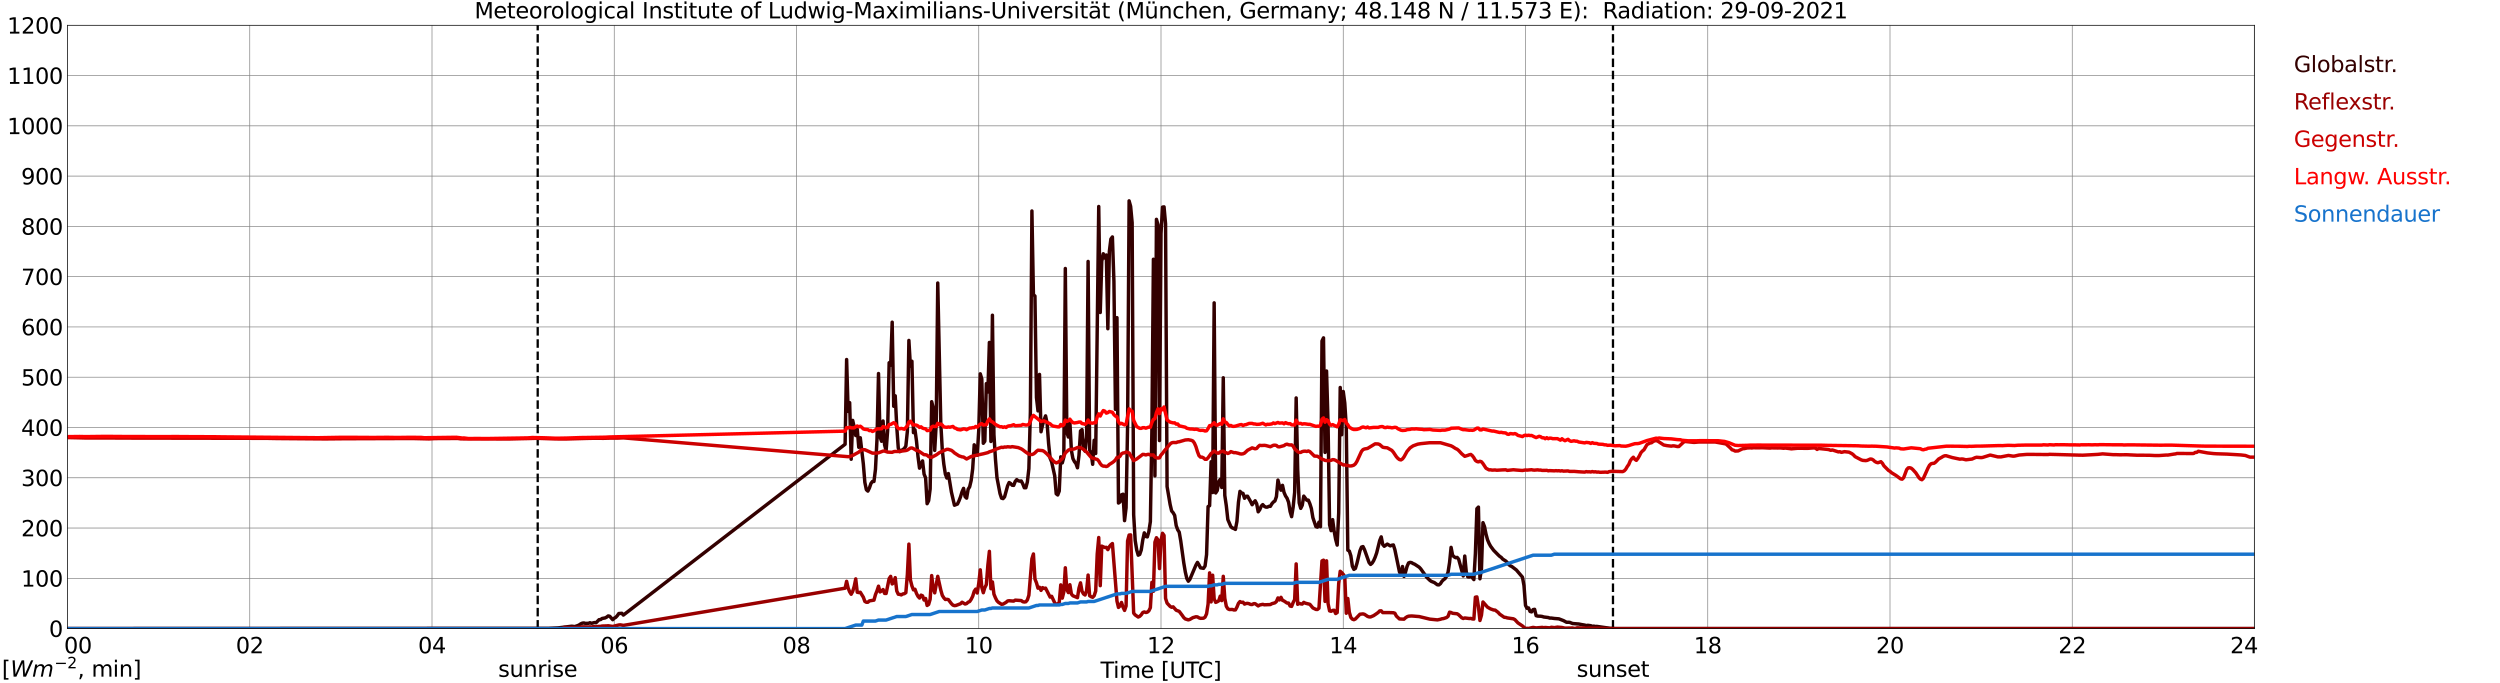 <?xml version="1.0" encoding="utf-8" standalone="no"?>
<!DOCTYPE svg PUBLIC "-//W3C//DTD SVG 1.1//EN"
  "http://www.w3.org/Graphics/SVG/1.1/DTD/svg11.dtd">
<svg xmlns:xlink="http://www.w3.org/1999/xlink" width="1085.4pt" height="296.64pt" viewBox="0 0 1085.4 296.64" xmlns="http://www.w3.org/2000/svg" version="1.1">
 <defs>
  <style type="text/css">*{stroke-linejoin: round; stroke-linecap: butt}</style>
 </defs>
 <g id="figure_1">
  <g id="patch_1">
   <path d="M 0 296.64 
L 1085.4 296.64 
L 1085.4 0 
L 0 0 
z
" style="fill: #ffffff"/>
  </g>
  <g id="axes_1">
   <g id="patch_2">
    <path d="M 29.306 272.909 
L 978.814 272.909 
L 978.814 10.976 
L 29.306 10.976 
z
" style="fill: #ffffff"/>
   </g>
   <g id="patch_3">
    <path d="M 978.814 272.909 
L 978.814 272.909 
L 978.814 10.976 
L 978.814 10.976 
z
" clip-path="url(#p73401780e4)" style="fill: #d3d3d3; opacity: 0.25; stroke: #d3d3d3; stroke-linejoin: miter"/>
   </g>
   <g id="matplotlib.axis_1">
    <g id="xtick_1">
     <g id="line2d_1">
      <path d="M 29.306 272.909 
L 29.306 10.976 
" clip-path="url(#p73401780e4)" style="fill: none; stroke: #808080; stroke-width: 0.3; stroke-linecap: square"/>
     </g>
     <g id="line2d_2"/>
     <g id="text_1">
      <!--    00 -->
      <g transform="translate(18.733 283.627) scale(0.095 -0.095)">
       <defs>
        <path id="DejaVuSans-20" transform="scale(0.016)"/>
        <path id="DejaVuSans-30" d="M 2034 4250 
Q 1547 4250 1301 3770 
Q 1056 3291 1056 2328 
Q 1056 1369 1301 889 
Q 1547 409 2034 409 
Q 2525 409 2770 889 
Q 3016 1369 3016 2328 
Q 3016 3291 2770 3770 
Q 2525 4250 2034 4250 
z
M 2034 4750 
Q 2819 4750 3233 4129 
Q 3647 3509 3647 2328 
Q 3647 1150 3233 529 
Q 2819 -91 2034 -91 
Q 1250 -91 836 529 
Q 422 1150 422 2328 
Q 422 3509 836 4129 
Q 1250 4750 2034 4750 
z
" transform="scale(0.016)"/>
       </defs>
       <use xlink:href="#DejaVuSans-20"/>
       <use xlink:href="#DejaVuSans-20" transform="translate(31.787 0)"/>
       <use xlink:href="#DejaVuSans-20" transform="translate(63.574 0)"/>
       <use xlink:href="#DejaVuSans-30" transform="translate(95.361 0)"/>
       <use xlink:href="#DejaVuSans-30" transform="translate(158.984 0)"/>
      </g>
     </g>
    </g>
    <g id="xtick_2">
     <g id="line2d_3">
      <path d="M 108.431 272.909 
L 108.431 10.976 
" clip-path="url(#p73401780e4)" style="fill: none; stroke: #808080; stroke-width: 0.3; stroke-linecap: square"/>
     </g>
     <g id="line2d_4"/>
     <g id="text_2">
      <!-- 02 -->
      <g transform="translate(102.387 283.627) scale(0.095 -0.095)">
       <defs>
        <path id="DejaVuSans-32" d="M 1228 531 
L 3431 531 
L 3431 0 
L 469 0 
L 469 531 
Q 828 903 1448 1529 
Q 2069 2156 2228 2338 
Q 2531 2678 2651 2914 
Q 2772 3150 2772 3378 
Q 2772 3750 2511 3984 
Q 2250 4219 1831 4219 
Q 1534 4219 1204 4116 
Q 875 4013 500 3803 
L 500 4441 
Q 881 4594 1212 4672 
Q 1544 4750 1819 4750 
Q 2544 4750 2975 4387 
Q 3406 4025 3406 3419 
Q 3406 3131 3298 2873 
Q 3191 2616 2906 2266 
Q 2828 2175 2409 1742 
Q 1991 1309 1228 531 
z
" transform="scale(0.016)"/>
       </defs>
       <use xlink:href="#DejaVuSans-30"/>
       <use xlink:href="#DejaVuSans-32" transform="translate(63.623 0)"/>
      </g>
     </g>
    </g>
    <g id="xtick_3">
     <g id="line2d_5">
      <path d="M 187.557 272.909 
L 187.557 10.976 
" clip-path="url(#p73401780e4)" style="fill: none; stroke: #808080; stroke-width: 0.3; stroke-linecap: square"/>
     </g>
     <g id="line2d_6"/>
     <g id="text_3">
      <!-- 04 -->
      <g transform="translate(181.513 283.627) scale(0.095 -0.095)">
       <defs>
        <path id="DejaVuSans-34" d="M 2419 4116 
L 825 1625 
L 2419 1625 
L 2419 4116 
z
M 2253 4666 
L 3047 4666 
L 3047 1625 
L 3713 1625 
L 3713 1100 
L 3047 1100 
L 3047 0 
L 2419 0 
L 2419 1100 
L 313 1100 
L 313 1709 
L 2253 4666 
z
" transform="scale(0.016)"/>
       </defs>
       <use xlink:href="#DejaVuSans-30"/>
       <use xlink:href="#DejaVuSans-34" transform="translate(63.623 0)"/>
      </g>
     </g>
    </g>
    <g id="xtick_4">
     <g id="line2d_7">
      <path d="M 266.683 272.909 
L 266.683 10.976 
" clip-path="url(#p73401780e4)" style="fill: none; stroke: #808080; stroke-width: 0.3; stroke-linecap: square"/>
     </g>
     <g id="line2d_8"/>
     <g id="text_4">
      <!-- 06 -->
      <g transform="translate(260.638 283.627) scale(0.095 -0.095)">
       <defs>
        <path id="DejaVuSans-36" d="M 2113 2584 
Q 1688 2584 1439 2293 
Q 1191 2003 1191 1497 
Q 1191 994 1439 701 
Q 1688 409 2113 409 
Q 2538 409 2786 701 
Q 3034 994 3034 1497 
Q 3034 2003 2786 2293 
Q 2538 2584 2113 2584 
z
M 3366 4563 
L 3366 3988 
Q 3128 4100 2886 4159 
Q 2644 4219 2406 4219 
Q 1781 4219 1451 3797 
Q 1122 3375 1075 2522 
Q 1259 2794 1537 2939 
Q 1816 3084 2150 3084 
Q 2853 3084 3261 2657 
Q 3669 2231 3669 1497 
Q 3669 778 3244 343 
Q 2819 -91 2113 -91 
Q 1303 -91 875 529 
Q 447 1150 447 2328 
Q 447 3434 972 4092 
Q 1497 4750 2381 4750 
Q 2619 4750 2861 4703 
Q 3103 4656 3366 4563 
z
" transform="scale(0.016)"/>
       </defs>
       <use xlink:href="#DejaVuSans-30"/>
       <use xlink:href="#DejaVuSans-36" transform="translate(63.623 0)"/>
      </g>
     </g>
    </g>
    <g id="xtick_5">
     <g id="line2d_9">
      <path d="M 345.808 272.909 
L 345.808 10.976 
" clip-path="url(#p73401780e4)" style="fill: none; stroke: #808080; stroke-width: 0.3; stroke-linecap: square"/>
     </g>
     <g id="line2d_10"/>
     <g id="text_5">
      <!-- 08 -->
      <g transform="translate(339.764 283.627) scale(0.095 -0.095)">
       <defs>
        <path id="DejaVuSans-38" d="M 2034 2216 
Q 1584 2216 1326 1975 
Q 1069 1734 1069 1313 
Q 1069 891 1326 650 
Q 1584 409 2034 409 
Q 2484 409 2743 651 
Q 3003 894 3003 1313 
Q 3003 1734 2745 1975 
Q 2488 2216 2034 2216 
z
M 1403 2484 
Q 997 2584 770 2862 
Q 544 3141 544 3541 
Q 544 4100 942 4425 
Q 1341 4750 2034 4750 
Q 2731 4750 3128 4425 
Q 3525 4100 3525 3541 
Q 3525 3141 3298 2862 
Q 3072 2584 2669 2484 
Q 3125 2378 3379 2068 
Q 3634 1759 3634 1313 
Q 3634 634 3220 271 
Q 2806 -91 2034 -91 
Q 1263 -91 848 271 
Q 434 634 434 1313 
Q 434 1759 690 2068 
Q 947 2378 1403 2484 
z
M 1172 3481 
Q 1172 3119 1398 2916 
Q 1625 2713 2034 2713 
Q 2441 2713 2670 2916 
Q 2900 3119 2900 3481 
Q 2900 3844 2670 4047 
Q 2441 4250 2034 4250 
Q 1625 4250 1398 4047 
Q 1172 3844 1172 3481 
z
" transform="scale(0.016)"/>
       </defs>
       <use xlink:href="#DejaVuSans-30"/>
       <use xlink:href="#DejaVuSans-38" transform="translate(63.623 0)"/>
      </g>
     </g>
    </g>
    <g id="xtick_6">
     <g id="line2d_11">
      <path d="M 424.934 272.909 
L 424.934 10.976 
" clip-path="url(#p73401780e4)" style="fill: none; stroke: #808080; stroke-width: 0.3; stroke-linecap: square"/>
     </g>
     <g id="line2d_12"/>
     <g id="text_6">
      <!-- 10 -->
      <g transform="translate(418.89 283.627) scale(0.095 -0.095)">
       <defs>
        <path id="DejaVuSans-31" d="M 794 531 
L 1825 531 
L 1825 4091 
L 703 3866 
L 703 4441 
L 1819 4666 
L 2450 4666 
L 2450 531 
L 3481 531 
L 3481 0 
L 794 0 
L 794 531 
z
" transform="scale(0.016)"/>
       </defs>
       <use xlink:href="#DejaVuSans-31"/>
       <use xlink:href="#DejaVuSans-30" transform="translate(63.623 0)"/>
      </g>
     </g>
    </g>
    <g id="xtick_7">
     <g id="line2d_13">
      <path d="M 504.06 272.909 
L 504.06 10.976 
" clip-path="url(#p73401780e4)" style="fill: none; stroke: #808080; stroke-width: 0.3; stroke-linecap: square"/>
     </g>
     <g id="line2d_14"/>
     <g id="text_7">
      <!-- 12 -->
      <g transform="translate(498.015 283.627) scale(0.095 -0.095)">
       <use xlink:href="#DejaVuSans-31"/>
       <use xlink:href="#DejaVuSans-32" transform="translate(63.623 0)"/>
      </g>
     </g>
    </g>
    <g id="xtick_8">
     <g id="line2d_15">
      <path d="M 583.185 272.909 
L 583.185 10.976 
" clip-path="url(#p73401780e4)" style="fill: none; stroke: #808080; stroke-width: 0.3; stroke-linecap: square"/>
     </g>
     <g id="line2d_16"/>
     <g id="text_8">
      <!-- 14 -->
      <g transform="translate(577.141 283.627) scale(0.095 -0.095)">
       <use xlink:href="#DejaVuSans-31"/>
       <use xlink:href="#DejaVuSans-34" transform="translate(63.623 0)"/>
      </g>
     </g>
    </g>
    <g id="xtick_9">
     <g id="line2d_17">
      <path d="M 662.311 272.909 
L 662.311 10.976 
" clip-path="url(#p73401780e4)" style="fill: none; stroke: #808080; stroke-width: 0.3; stroke-linecap: square"/>
     </g>
     <g id="line2d_18"/>
     <g id="text_9">
      <!-- 16 -->
      <g transform="translate(656.267 283.627) scale(0.095 -0.095)">
       <use xlink:href="#DejaVuSans-31"/>
       <use xlink:href="#DejaVuSans-36" transform="translate(63.623 0)"/>
      </g>
     </g>
    </g>
    <g id="xtick_10">
     <g id="line2d_19">
      <path d="M 741.437 272.909 
L 741.437 10.976 
" clip-path="url(#p73401780e4)" style="fill: none; stroke: #808080; stroke-width: 0.3; stroke-linecap: square"/>
     </g>
     <g id="line2d_20"/>
     <g id="text_10">
      <!-- 18 -->
      <g transform="translate(735.392 283.627) scale(0.095 -0.095)">
       <use xlink:href="#DejaVuSans-31"/>
       <use xlink:href="#DejaVuSans-38" transform="translate(63.623 0)"/>
      </g>
     </g>
    </g>
    <g id="xtick_11">
     <g id="line2d_21">
      <path d="M 820.562 272.909 
L 820.562 10.976 
" clip-path="url(#p73401780e4)" style="fill: none; stroke: #808080; stroke-width: 0.3; stroke-linecap: square"/>
     </g>
     <g id="line2d_22"/>
     <g id="text_11">
      <!-- 20 -->
      <g transform="translate(814.518 283.627) scale(0.095 -0.095)">
       <use xlink:href="#DejaVuSans-32"/>
       <use xlink:href="#DejaVuSans-30" transform="translate(63.623 0)"/>
      </g>
     </g>
    </g>
    <g id="xtick_12">
     <g id="line2d_23">
      <path d="M 899.688 272.909 
L 899.688 10.976 
" clip-path="url(#p73401780e4)" style="fill: none; stroke: #808080; stroke-width: 0.3; stroke-linecap: square"/>
     </g>
     <g id="line2d_24"/>
     <g id="text_12">
      <!-- 22 -->
      <g transform="translate(893.644 283.627) scale(0.095 -0.095)">
       <use xlink:href="#DejaVuSans-32"/>
       <use xlink:href="#DejaVuSans-32" transform="translate(63.623 0)"/>
      </g>
     </g>
    </g>
    <g id="xtick_13">
     <g id="line2d_25">
      <path d="M 978.814 272.909 
L 978.814 10.976 
" clip-path="url(#p73401780e4)" style="fill: none; stroke: #808080; stroke-width: 0.3; stroke-linecap: square"/>
     </g>
     <g id="line2d_26"/>
     <g id="text_13">
      <!-- 24    -->
      <g transform="translate(968.241 283.627) scale(0.095 -0.095)">
       <use xlink:href="#DejaVuSans-32"/>
       <use xlink:href="#DejaVuSans-34" transform="translate(63.623 0)"/>
       <use xlink:href="#DejaVuSans-20" transform="translate(127.246 0)"/>
       <use xlink:href="#DejaVuSans-20" transform="translate(159.033 0)"/>
       <use xlink:href="#DejaVuSans-20" transform="translate(190.82 0)"/>
      </g>
     </g>
    </g>
    <g id="text_14">
     <!-- Time [UTC] -->
     <g transform="translate(477.806 294.322) scale(0.095 -0.095)">
      <defs>
       <path id="DejaVuSans-54" d="M -19 4666 
L 3928 4666 
L 3928 4134 
L 2272 4134 
L 2272 0 
L 1638 0 
L 1638 4134 
L -19 4134 
L -19 4666 
z
" transform="scale(0.016)"/>
       <path id="DejaVuSans-69" d="M 603 3500 
L 1178 3500 
L 1178 0 
L 603 0 
L 603 3500 
z
M 603 4863 
L 1178 4863 
L 1178 4134 
L 603 4134 
L 603 4863 
z
" transform="scale(0.016)"/>
       <path id="DejaVuSans-6d" d="M 3328 2828 
Q 3544 3216 3844 3400 
Q 4144 3584 4550 3584 
Q 5097 3584 5394 3201 
Q 5691 2819 5691 2113 
L 5691 0 
L 5113 0 
L 5113 2094 
Q 5113 2597 4934 2840 
Q 4756 3084 4391 3084 
Q 3944 3084 3684 2787 
Q 3425 2491 3425 1978 
L 3425 0 
L 2847 0 
L 2847 2094 
Q 2847 2600 2669 2842 
Q 2491 3084 2119 3084 
Q 1678 3084 1418 2786 
Q 1159 2488 1159 1978 
L 1159 0 
L 581 0 
L 581 3500 
L 1159 3500 
L 1159 2956 
Q 1356 3278 1631 3431 
Q 1906 3584 2284 3584 
Q 2666 3584 2933 3390 
Q 3200 3197 3328 2828 
z
" transform="scale(0.016)"/>
       <path id="DejaVuSans-65" d="M 3597 1894 
L 3597 1613 
L 953 1613 
Q 991 1019 1311 708 
Q 1631 397 2203 397 
Q 2534 397 2845 478 
Q 3156 559 3463 722 
L 3463 178 
Q 3153 47 2828 -22 
Q 2503 -91 2169 -91 
Q 1331 -91 842 396 
Q 353 884 353 1716 
Q 353 2575 817 3079 
Q 1281 3584 2069 3584 
Q 2775 3584 3186 3129 
Q 3597 2675 3597 1894 
z
M 3022 2063 
Q 3016 2534 2758 2815 
Q 2500 3097 2075 3097 
Q 1594 3097 1305 2825 
Q 1016 2553 972 2059 
L 3022 2063 
z
" transform="scale(0.016)"/>
       <path id="DejaVuSans-5b" d="M 550 4863 
L 1875 4863 
L 1875 4416 
L 1125 4416 
L 1125 -397 
L 1875 -397 
L 1875 -844 
L 550 -844 
L 550 4863 
z
" transform="scale(0.016)"/>
       <path id="DejaVuSans-55" d="M 556 4666 
L 1191 4666 
L 1191 1831 
Q 1191 1081 1462 751 
Q 1734 422 2344 422 
Q 2950 422 3222 751 
Q 3494 1081 3494 1831 
L 3494 4666 
L 4128 4666 
L 4128 1753 
Q 4128 841 3676 375 
Q 3225 -91 2344 -91 
Q 1459 -91 1007 375 
Q 556 841 556 1753 
L 556 4666 
z
" transform="scale(0.016)"/>
       <path id="DejaVuSans-43" d="M 4122 4306 
L 4122 3641 
Q 3803 3938 3442 4084 
Q 3081 4231 2675 4231 
Q 1875 4231 1450 3742 
Q 1025 3253 1025 2328 
Q 1025 1406 1450 917 
Q 1875 428 2675 428 
Q 3081 428 3442 575 
Q 3803 722 4122 1019 
L 4122 359 
Q 3791 134 3420 21 
Q 3050 -91 2638 -91 
Q 1578 -91 968 557 
Q 359 1206 359 2328 
Q 359 3453 968 4101 
Q 1578 4750 2638 4750 
Q 3056 4750 3426 4639 
Q 3797 4528 4122 4306 
z
" transform="scale(0.016)"/>
       <path id="DejaVuSans-5d" d="M 1947 4863 
L 1947 -844 
L 622 -844 
L 622 -397 
L 1369 -397 
L 1369 4416 
L 622 4416 
L 622 4863 
L 1947 4863 
z
" transform="scale(0.016)"/>
      </defs>
      <use xlink:href="#DejaVuSans-54"/>
      <use xlink:href="#DejaVuSans-69" transform="translate(57.959 0)"/>
      <use xlink:href="#DejaVuSans-6d" transform="translate(85.742 0)"/>
      <use xlink:href="#DejaVuSans-65" transform="translate(183.154 0)"/>
      <use xlink:href="#DejaVuSans-20" transform="translate(244.678 0)"/>
      <use xlink:href="#DejaVuSans-5b" transform="translate(276.465 0)"/>
      <use xlink:href="#DejaVuSans-55" transform="translate(315.479 0)"/>
      <use xlink:href="#DejaVuSans-54" transform="translate(388.672 0)"/>
      <use xlink:href="#DejaVuSans-43" transform="translate(443.881 0)"/>
      <use xlink:href="#DejaVuSans-5d" transform="translate(513.705 0)"/>
     </g>
    </g>
   </g>
   <g id="matplotlib.axis_2">
    <g id="ytick_1">
     <g id="line2d_27">
      <path d="M 29.306 272.909 
L 978.814 272.909 
" clip-path="url(#p73401780e4)" style="fill: none; stroke: #808080; stroke-width: 0.3; stroke-linecap: square"/>
     </g>
     <g id="line2d_28"/>
     <g id="text_15">
      <!-- 0 -->
      <g transform="translate(21.261 276.518) scale(0.095 -0.095)">
       <use xlink:href="#DejaVuSans-30"/>
      </g>
     </g>
    </g>
    <g id="ytick_2">
     <g id="line2d_29">
      <path d="M 29.306 251.081 
L 978.814 251.081 
" clip-path="url(#p73401780e4)" style="fill: none; stroke: #808080; stroke-width: 0.3; stroke-linecap: square"/>
     </g>
     <g id="line2d_30"/>
     <g id="text_16">
      <!-- 100 -->
      <g transform="translate(9.173 254.69) scale(0.095 -0.095)">
       <use xlink:href="#DejaVuSans-31"/>
       <use xlink:href="#DejaVuSans-30" transform="translate(63.623 0)"/>
       <use xlink:href="#DejaVuSans-30" transform="translate(127.246 0)"/>
      </g>
     </g>
    </g>
    <g id="ytick_3">
     <g id="line2d_31">
      <path d="M 29.306 229.253 
L 978.814 229.253 
" clip-path="url(#p73401780e4)" style="fill: none; stroke: #808080; stroke-width: 0.3; stroke-linecap: square"/>
     </g>
     <g id="line2d_32"/>
     <g id="text_17">
      <!-- 200 -->
      <g transform="translate(9.173 232.863) scale(0.095 -0.095)">
       <use xlink:href="#DejaVuSans-32"/>
       <use xlink:href="#DejaVuSans-30" transform="translate(63.623 0)"/>
       <use xlink:href="#DejaVuSans-30" transform="translate(127.246 0)"/>
      </g>
     </g>
    </g>
    <g id="ytick_4">
     <g id="line2d_33">
      <path d="M 29.306 207.426 
L 978.814 207.426 
" clip-path="url(#p73401780e4)" style="fill: none; stroke: #808080; stroke-width: 0.3; stroke-linecap: square"/>
     </g>
     <g id="line2d_34"/>
     <g id="text_18">
      <!-- 300 -->
      <g transform="translate(9.173 211.035) scale(0.095 -0.095)">
       <defs>
        <path id="DejaVuSans-33" d="M 2597 2516 
Q 3050 2419 3304 2112 
Q 3559 1806 3559 1356 
Q 3559 666 3084 287 
Q 2609 -91 1734 -91 
Q 1441 -91 1130 -33 
Q 819 25 488 141 
L 488 750 
Q 750 597 1062 519 
Q 1375 441 1716 441 
Q 2309 441 2620 675 
Q 2931 909 2931 1356 
Q 2931 1769 2642 2001 
Q 2353 2234 1838 2234 
L 1294 2234 
L 1294 2753 
L 1863 2753 
Q 2328 2753 2575 2939 
Q 2822 3125 2822 3475 
Q 2822 3834 2567 4026 
Q 2313 4219 1838 4219 
Q 1578 4219 1281 4162 
Q 984 4106 628 3988 
L 628 4550 
Q 988 4650 1302 4700 
Q 1616 4750 1894 4750 
Q 2613 4750 3031 4423 
Q 3450 4097 3450 3541 
Q 3450 3153 3228 2886 
Q 3006 2619 2597 2516 
z
" transform="scale(0.016)"/>
       </defs>
       <use xlink:href="#DejaVuSans-33"/>
       <use xlink:href="#DejaVuSans-30" transform="translate(63.623 0)"/>
       <use xlink:href="#DejaVuSans-30" transform="translate(127.246 0)"/>
      </g>
     </g>
    </g>
    <g id="ytick_5">
     <g id="line2d_35">
      <path d="M 29.306 185.598 
L 978.814 185.598 
" clip-path="url(#p73401780e4)" style="fill: none; stroke: #808080; stroke-width: 0.3; stroke-linecap: square"/>
     </g>
     <g id="line2d_36"/>
     <g id="text_19">
      <!-- 400 -->
      <g transform="translate(9.173 189.207) scale(0.095 -0.095)">
       <use xlink:href="#DejaVuSans-34"/>
       <use xlink:href="#DejaVuSans-30" transform="translate(63.623 0)"/>
       <use xlink:href="#DejaVuSans-30" transform="translate(127.246 0)"/>
      </g>
     </g>
    </g>
    <g id="ytick_6">
     <g id="line2d_37">
      <path d="M 29.306 163.77 
L 978.814 163.77 
" clip-path="url(#p73401780e4)" style="fill: none; stroke: #808080; stroke-width: 0.3; stroke-linecap: square"/>
     </g>
     <g id="line2d_38"/>
     <g id="text_20">
      <!-- 500 -->
      <g transform="translate(9.173 167.379) scale(0.095 -0.095)">
       <defs>
        <path id="DejaVuSans-35" d="M 691 4666 
L 3169 4666 
L 3169 4134 
L 1269 4134 
L 1269 2991 
Q 1406 3038 1543 3061 
Q 1681 3084 1819 3084 
Q 2600 3084 3056 2656 
Q 3513 2228 3513 1497 
Q 3513 744 3044 326 
Q 2575 -91 1722 -91 
Q 1428 -91 1123 -41 
Q 819 9 494 109 
L 494 744 
Q 775 591 1075 516 
Q 1375 441 1709 441 
Q 2250 441 2565 725 
Q 2881 1009 2881 1497 
Q 2881 1984 2565 2268 
Q 2250 2553 1709 2553 
Q 1456 2553 1204 2497 
Q 953 2441 691 2322 
L 691 4666 
z
" transform="scale(0.016)"/>
       </defs>
       <use xlink:href="#DejaVuSans-35"/>
       <use xlink:href="#DejaVuSans-30" transform="translate(63.623 0)"/>
       <use xlink:href="#DejaVuSans-30" transform="translate(127.246 0)"/>
      </g>
     </g>
    </g>
    <g id="ytick_7">
     <g id="line2d_39">
      <path d="M 29.306 141.942 
L 978.814 141.942 
" clip-path="url(#p73401780e4)" style="fill: none; stroke: #808080; stroke-width: 0.3; stroke-linecap: square"/>
     </g>
     <g id="line2d_40"/>
     <g id="text_21">
      <!-- 600 -->
      <g transform="translate(9.173 145.551) scale(0.095 -0.095)">
       <use xlink:href="#DejaVuSans-36"/>
       <use xlink:href="#DejaVuSans-30" transform="translate(63.623 0)"/>
       <use xlink:href="#DejaVuSans-30" transform="translate(127.246 0)"/>
      </g>
     </g>
    </g>
    <g id="ytick_8">
     <g id="line2d_41">
      <path d="M 29.306 120.114 
L 978.814 120.114 
" clip-path="url(#p73401780e4)" style="fill: none; stroke: #808080; stroke-width: 0.3; stroke-linecap: square"/>
     </g>
     <g id="line2d_42"/>
     <g id="text_22">
      <!-- 700 -->
      <g transform="translate(9.173 123.724) scale(0.095 -0.095)">
       <defs>
        <path id="DejaVuSans-37" d="M 525 4666 
L 3525 4666 
L 3525 4397 
L 1831 0 
L 1172 0 
L 2766 4134 
L 525 4134 
L 525 4666 
z
" transform="scale(0.016)"/>
       </defs>
       <use xlink:href="#DejaVuSans-37"/>
       <use xlink:href="#DejaVuSans-30" transform="translate(63.623 0)"/>
       <use xlink:href="#DejaVuSans-30" transform="translate(127.246 0)"/>
      </g>
     </g>
    </g>
    <g id="ytick_9">
     <g id="line2d_43">
      <path d="M 29.306 98.287 
L 978.814 98.287 
" clip-path="url(#p73401780e4)" style="fill: none; stroke: #808080; stroke-width: 0.3; stroke-linecap: square"/>
     </g>
     <g id="line2d_44"/>
     <g id="text_23">
      <!-- 800 -->
      <g transform="translate(9.173 101.896) scale(0.095 -0.095)">
       <use xlink:href="#DejaVuSans-38"/>
       <use xlink:href="#DejaVuSans-30" transform="translate(63.623 0)"/>
       <use xlink:href="#DejaVuSans-30" transform="translate(127.246 0)"/>
      </g>
     </g>
    </g>
    <g id="ytick_10">
     <g id="line2d_45">
      <path d="M 29.306 76.459 
L 978.814 76.459 
" clip-path="url(#p73401780e4)" style="fill: none; stroke: #808080; stroke-width: 0.3; stroke-linecap: square"/>
     </g>
     <g id="line2d_46"/>
     <g id="text_24">
      <!-- 900 -->
      <g transform="translate(9.173 80.068) scale(0.095 -0.095)">
       <defs>
        <path id="DejaVuSans-39" d="M 703 97 
L 703 672 
Q 941 559 1184 500 
Q 1428 441 1663 441 
Q 2288 441 2617 861 
Q 2947 1281 2994 2138 
Q 2813 1869 2534 1725 
Q 2256 1581 1919 1581 
Q 1219 1581 811 2004 
Q 403 2428 403 3163 
Q 403 3881 828 4315 
Q 1253 4750 1959 4750 
Q 2769 4750 3195 4129 
Q 3622 3509 3622 2328 
Q 3622 1225 3098 567 
Q 2575 -91 1691 -91 
Q 1453 -91 1209 -44 
Q 966 3 703 97 
z
M 1959 2075 
Q 2384 2075 2632 2365 
Q 2881 2656 2881 3163 
Q 2881 3666 2632 3958 
Q 2384 4250 1959 4250 
Q 1534 4250 1286 3958 
Q 1038 3666 1038 3163 
Q 1038 2656 1286 2365 
Q 1534 2075 1959 2075 
z
" transform="scale(0.016)"/>
       </defs>
       <use xlink:href="#DejaVuSans-39"/>
       <use xlink:href="#DejaVuSans-30" transform="translate(63.623 0)"/>
       <use xlink:href="#DejaVuSans-30" transform="translate(127.246 0)"/>
      </g>
     </g>
    </g>
    <g id="ytick_11">
     <g id="line2d_47">
      <path d="M 29.306 54.631 
L 978.814 54.631 
" clip-path="url(#p73401780e4)" style="fill: none; stroke: #808080; stroke-width: 0.3; stroke-linecap: square"/>
     </g>
     <g id="line2d_48"/>
     <g id="text_25">
      <!-- 1000 -->
      <g transform="translate(3.128 58.24) scale(0.095 -0.095)">
       <use xlink:href="#DejaVuSans-31"/>
       <use xlink:href="#DejaVuSans-30" transform="translate(63.623 0)"/>
       <use xlink:href="#DejaVuSans-30" transform="translate(127.246 0)"/>
       <use xlink:href="#DejaVuSans-30" transform="translate(190.869 0)"/>
      </g>
     </g>
    </g>
    <g id="ytick_12">
     <g id="line2d_49">
      <path d="M 29.306 32.803 
L 978.814 32.803 
" clip-path="url(#p73401780e4)" style="fill: none; stroke: #808080; stroke-width: 0.3; stroke-linecap: square"/>
     </g>
     <g id="line2d_50"/>
     <g id="text_26">
      <!-- 1100 -->
      <g transform="translate(3.128 36.413) scale(0.095 -0.095)">
       <use xlink:href="#DejaVuSans-31"/>
       <use xlink:href="#DejaVuSans-31" transform="translate(63.623 0)"/>
       <use xlink:href="#DejaVuSans-30" transform="translate(127.246 0)"/>
       <use xlink:href="#DejaVuSans-30" transform="translate(190.869 0)"/>
      </g>
     </g>
    </g>
    <g id="ytick_13">
     <g id="line2d_51">
      <path d="M 29.306 10.976 
L 978.814 10.976 
" clip-path="url(#p73401780e4)" style="fill: none; stroke: #808080; stroke-width: 0.3; stroke-linecap: square"/>
     </g>
     <g id="line2d_52"/>
     <g id="text_27">
      <!-- 1200 -->
      <g transform="translate(3.128 14.585) scale(0.095 -0.095)">
       <use xlink:href="#DejaVuSans-31"/>
       <use xlink:href="#DejaVuSans-32" transform="translate(63.623 0)"/>
       <use xlink:href="#DejaVuSans-30" transform="translate(127.246 0)"/>
       <use xlink:href="#DejaVuSans-30" transform="translate(190.869 0)"/>
      </g>
     </g>
    </g>
   </g>
   <g id="line2d_53">
    <path d="M 233.45 272.909 
L 233.45 10.976 
" clip-path="url(#p73401780e4)" style="fill: none; stroke-dasharray: 3.7,1.6; stroke-dashoffset: 0; stroke: #000000"/>
   </g>
   <g id="line2d_54">
    <path d="M 700.291 272.909 
L 700.291 10.976 
" clip-path="url(#p73401780e4)" style="fill: none; stroke-dasharray: 3.7,1.6; stroke-dashoffset: 0; stroke: #000000"/>
   </g>
   <g id="line2d_55">
    <path d="M 29.306 272.909 
L 238.329 272.813 
L 242.286 272.61 
L 248.22 271.881 
L 249.539 272.042 
L 250.858 271.597 
L 251.517 271.274 
L 252.176 270.826 
L 252.836 270.543 
L 253.495 270.462 
L 254.155 270.645 
L 255.473 270.623 
L 256.133 270.361 
L 256.792 270.623 
L 258.111 270.281 
L 258.77 270.381 
L 260.089 269.043 
L 260.748 269.004 
L 261.408 268.517 
L 262.726 268.273 
L 263.386 267.928 
L 264.045 267.421 
L 264.705 267.544 
L 266.023 269.043 
L 266.683 268.395 
L 267.342 268.011 
L 268.002 267.301 
L 268.661 266.369 
L 269.98 266.267 
L 270.639 267.037 
L 366.909 192.88 
L 367.568 156.095 
L 368.227 178.611 
L 368.887 174.821 
L 369.546 199.384 
L 370.206 182.522 
L 370.865 185.521 
L 371.524 189.09 
L 372.184 186.272 
L 372.843 194.196 
L 373.502 190.062 
L 374.821 201.392 
L 375.481 209.418 
L 376.14 212.621 
L 376.799 213.208 
L 377.459 211.87 
L 378.118 209.925 
L 378.777 209.052 
L 379.437 209.032 
L 380.096 203.743 
L 380.756 190.671 
L 381.415 162.174 
L 382.074 189.636 
L 382.734 191.583 
L 383.393 182.786 
L 384.053 193.122 
L 384.712 195.756 
L 385.371 186.962 
L 386.031 157.492 
L 386.69 158.588 
L 387.349 139.882 
L 388.009 176.382 
L 388.668 171.842 
L 389.328 185.179 
L 389.987 194.479 
L 390.646 196.101 
L 392.624 194.724 
L 393.284 193.65 
L 393.943 187.265 
L 394.603 147.805 
L 395.262 158.992 
L 395.921 156.844 
L 396.581 187.833 
L 397.24 186.597 
L 397.899 191.441 
L 398.559 198.21 
L 399.218 203.256 
L 399.878 201.412 
L 400.537 200.115 
L 401.196 205.85 
L 401.856 207.452 
L 402.515 218.68 
L 403.175 217.383 
L 403.834 212.276 
L 404.493 174.396 
L 405.153 176.95 
L 405.812 195.556 
L 406.471 183.902 
L 407.131 122.876 
L 408.45 183.638 
L 409.109 195.514 
L 409.768 201.512 
L 410.428 205.81 
L 411.087 207.552 
L 411.746 205.607 
L 413.065 213.653 
L 414.384 219.348 
L 415.703 218.822 
L 416.362 217.423 
L 417.022 215.681 
L 417.681 213.511 
L 418.34 212.031 
L 419 215.62 
L 419.659 216.268 
L 420.318 212.437 
L 420.978 211.363 
L 421.637 208.626 
L 422.297 203.56 
L 422.956 193.122 
L 423.615 194.521 
L 424.275 197.662 
L 424.934 186.798 
L 425.593 162.297 
L 426.253 164.506 
L 426.912 192.454 
L 427.572 191.561 
L 428.231 166.553 
L 428.89 170.2 
L 429.55 148.676 
L 430.209 191.664 
L 430.869 136.861 
L 431.528 188.643 
L 432.187 199.426 
L 432.847 207.41 
L 434.165 214.301 
L 434.825 216.268 
L 435.484 216.471 
L 436.144 215.72 
L 437.462 210.918 
L 438.122 209.499 
L 438.781 209.925 
L 439.44 210.673 
L 440.1 210.735 
L 440.759 209.052 
L 441.419 208.242 
L 442.078 208.729 
L 442.737 208.89 
L 443.397 208.829 
L 444.056 210.106 
L 444.716 211.769 
L 445.375 211.769 
L 446.034 209.277 
L 446.694 203.479 
L 447.353 178.753 
L 448.012 91.605 
L 448.672 127.922 
L 449.331 128.531 
L 449.991 172.612 
L 450.65 178.388 
L 451.309 162.561 
L 451.969 187.449 
L 452.628 184.53 
L 453.287 182.341 
L 453.947 180.558 
L 454.606 183.718 
L 455.266 192.596 
L 455.925 198.98 
L 456.584 200.561 
L 457.903 206.539 
L 458.563 214.362 
L 459.222 214.891 
L 459.881 213.188 
L 460.541 198.332 
L 461.2 200.967 
L 461.859 198.494 
L 462.519 116.574 
L 463.178 187.711 
L 463.838 189.738 
L 464.497 183.212 
L 465.156 195.556 
L 465.816 199.1 
L 466.475 200.399 
L 467.134 201.25 
L 467.794 203.095 
L 468.453 197.684 
L 469.113 187.124 
L 469.772 186.536 
L 470.431 194.682 
L 471.091 195.879 
L 471.75 189.859 
L 472.409 113.514 
L 473.069 195.392 
L 473.728 196.63 
L 474.388 201.573 
L 475.047 191.157 
L 475.706 196.891 
L 477.025 89.658 
L 477.685 135.665 
L 478.344 113.392 
L 479.003 110.17 
L 479.663 112.053 
L 480.322 110.715 
L 480.981 142.717 
L 481.641 109.115 
L 482.3 103.765 
L 482.96 102.873 
L 483.619 122.127 
L 484.278 177.74 
L 484.938 137.915 
L 485.597 218.396 
L 486.256 217.909 
L 486.916 214.829 
L 487.575 214.565 
L 488.235 226.036 
L 488.894 220.463 
L 489.553 184.995 
L 490.213 87.207 
L 490.872 89.597 
L 491.532 96.733 
L 492.191 223.504 
L 492.85 234.649 
L 493.51 238.764 
L 494.169 241.034 
L 494.828 240.689 
L 495.488 238.764 
L 496.147 234.426 
L 496.807 231.347 
L 497.466 232.907 
L 498.125 233.091 
L 498.785 230.779 
L 499.444 226.483 
L 500.103 186.779 
L 500.763 112.56 
L 501.422 206.6 
L 502.082 95.233 
L 502.741 97.562 
L 503.4 191.277 
L 504.06 101.415 
L 504.719 89.922 
L 505.379 89.82 
L 506.038 97.178 
L 506.697 211.241 
L 508.016 219.003 
L 508.675 221.841 
L 509.335 222.611 
L 509.994 223.766 
L 510.654 228.186 
L 511.313 230.009 
L 511.972 231.043 
L 512.632 234.874 
L 513.95 244.4 
L 514.61 248.311 
L 515.269 251.147 
L 515.929 252.343 
L 516.588 251.533 
L 519.226 245.332 
L 519.885 244.175 
L 520.544 245.229 
L 521.204 246.526 
L 522.522 246.75 
L 523.182 245.757 
L 523.841 240.791 
L 524.501 219.937 
L 525.16 219.551 
L 525.819 200.48 
L 526.479 213.836 
L 527.138 131.491 
L 527.797 214.018 
L 528.457 213.005 
L 529.116 209.194 
L 529.776 208.08 
L 530.435 211.647 
L 531.094 164.019 
L 531.754 215.072 
L 532.413 219.57 
L 533.073 225.571 
L 534.391 228.651 
L 535.051 229.218 
L 535.71 229.461 
L 536.369 229.847 
L 537.029 226.361 
L 537.688 218.051 
L 538.348 213.33 
L 539.007 214.018 
L 539.666 214.221 
L 540.326 216.329 
L 540.985 215.478 
L 541.644 215.436 
L 542.963 217.748 
L 543.623 219.125 
L 544.282 218.174 
L 544.941 217.423 
L 545.601 218.719 
L 546.26 222.205 
L 546.919 221.295 
L 547.579 219.754 
L 548.238 219.086 
L 548.898 219.815 
L 549.557 220.16 
L 550.216 220.179 
L 550.876 219.835 
L 551.535 219.835 
L 552.195 218.719 
L 552.854 217.951 
L 553.513 217.503 
L 554.173 215.6 
L 554.832 208.445 
L 555.491 211.079 
L 556.151 212.821 
L 556.81 210.715 
L 557.47 213.775 
L 558.129 215.316 
L 558.788 216.307 
L 559.448 218.071 
L 560.107 222.063 
L 560.766 224.314 
L 561.426 220.199 
L 562.085 213.775 
L 562.745 172.774 
L 563.404 203.804 
L 564.063 218.335 
L 564.723 220.706 
L 565.382 219.348 
L 566.042 215.397 
L 567.36 217.159 
L 568.02 217.139 
L 568.679 218.68 
L 569.338 220.767 
L 569.998 224.739 
L 571.317 228.631 
L 571.976 228.873 
L 572.635 226.706 
L 573.295 228.67 
L 573.954 148.047 
L 574.613 146.69 
L 575.273 196.427 
L 575.932 161.081 
L 576.592 184.044 
L 577.251 227.88 
L 577.91 230.395 
L 578.57 225.61 
L 579.229 230.596 
L 579.889 234.165 
L 580.548 236.657 
L 581.207 222.753 
L 581.867 168.234 
L 582.526 188.745 
L 583.185 169.978 
L 583.845 174.963 
L 584.504 185.36 
L 585.164 238.866 
L 585.823 239.25 
L 586.482 241.298 
L 587.142 245.838 
L 587.801 247.196 
L 588.46 246.77 
L 589.12 244.622 
L 590.439 239.128 
L 591.098 237.528 
L 591.757 237.306 
L 592.417 238.644 
L 594.395 244.236 
L 595.054 245.048 
L 595.714 244.48 
L 596.373 243.426 
L 597.032 241.926 
L 597.692 240.041 
L 599.011 234.691 
L 599.67 233.091 
L 600.329 236.393 
L 600.989 237.164 
L 602.307 236.232 
L 603.626 237.002 
L 604.286 236.718 
L 604.945 236.596 
L 605.604 238.683 
L 607.582 248.25 
L 608.242 249.608 
L 608.901 245.96 
L 609.561 250.256 
L 610.22 248.392 
L 610.879 245.938 
L 611.539 244.419 
L 612.198 244.155 
L 612.858 244.277 
L 613.517 244.683 
L 614.176 244.945 
L 616.154 246.244 
L 616.814 246.951 
L 619.451 250.662 
L 620.77 251.939 
L 621.429 252.404 
L 622.748 252.932 
L 624.067 253.903 
L 624.726 253.925 
L 625.386 253.397 
L 626.045 252.365 
L 626.705 251.714 
L 627.364 251.229 
L 628.023 250.214 
L 628.683 248.453 
L 629.342 244.236 
L 630.001 237.65 
L 630.661 241.075 
L 631.32 241.743 
L 631.98 242.129 
L 632.639 242.007 
L 633.298 242.797 
L 635.276 250.053 
L 635.936 241.42 
L 636.595 248.331 
L 637.255 250.439 
L 637.914 250.54 
L 638.573 250.214 
L 639.233 250.804 
L 639.892 251.633 
L 640.552 240.285 
L 641.211 220.847 
L 641.87 220.16 
L 642.53 251.288 
L 643.189 246.892 
L 643.848 226.929 
L 644.508 228.631 
L 645.167 231.894 
L 645.827 234.365 
L 646.486 235.906 
L 647.145 237.122 
L 648.464 238.906 
L 650.442 240.914 
L 651.102 241.54 
L 651.761 241.988 
L 652.42 242.736 
L 653.739 243.568 
L 654.399 244.216 
L 655.058 245.129 
L 655.717 245.655 
L 656.377 245.96 
L 657.695 246.973 
L 658.355 247.479 
L 660.992 250.581 
L 661.652 254.248 
L 662.311 262.842 
L 662.97 264.099 
L 663.63 263.935 
L 664.289 265.457 
L 664.949 265.66 
L 665.608 264.667 
L 666.267 264.544 
L 666.927 267.301 
L 667.586 267.482 
L 668.905 267.544 
L 669.564 267.646 
L 670.224 267.869 
L 672.202 268.111 
L 672.861 268.353 
L 673.521 268.334 
L 674.839 268.517 
L 676.817 268.679 
L 678.796 269.449 
L 680.114 270.159 
L 681.433 270.178 
L 682.752 270.706 
L 684.73 270.868 
L 685.389 270.907 
L 686.708 271.171 
L 688.027 271.394 
L 688.686 271.597 
L 689.346 271.475 
L 690.664 271.658 
L 691.324 271.922 
L 691.983 271.841 
L 692.643 271.983 
L 693.302 271.961 
L 699.236 272.813 
L 699.896 272.793 
L 701.215 272.909 
L 978.154 272.909 
L 978.154 272.909 
" clip-path="url(#p73401780e4)" style="fill: none; stroke: #330000; stroke-width: 1.5; stroke-linecap: square"/>
   </g>
   <g id="line2d_56">
    <path d="M 29.306 272.909 
L 244.264 272.909 
L 244.923 272.391 
L 246.901 272.431 
L 249.539 272.431 
L 250.198 272.453 
L 252.836 272.147 
L 254.814 272.188 
L 255.473 272.23 
L 256.133 272.147 
L 256.792 272.25 
L 257.451 272.088 
L 258.77 272.127 
L 260.089 271.946 
L 260.748 271.946 
L 261.408 271.804 
L 263.386 271.743 
L 264.045 271.682 
L 265.364 271.885 
L 266.023 271.985 
L 268.661 271.337 
L 269.32 271.276 
L 270.639 271.521 
L 366.909 255.366 
L 367.568 252.386 
L 368.227 255.305 
L 368.887 256.948 
L 369.546 258 
L 370.206 256.765 
L 370.865 254.576 
L 371.524 251.334 
L 372.184 257.13 
L 372.843 257.271 
L 373.502 257.13 
L 374.821 259.277 
L 375.481 261.102 
L 376.14 261.486 
L 376.799 261.467 
L 377.459 260.88 
L 379.437 260.554 
L 380.096 258.142 
L 380.756 256.501 
L 381.415 254.495 
L 382.074 256.988 
L 382.734 256.582 
L 383.393 255.955 
L 384.053 257.636 
L 384.712 257.658 
L 386.031 251.212 
L 386.69 250.238 
L 387.349 253.521 
L 388.009 253.015 
L 388.668 250.786 
L 389.328 256.542 
L 389.987 257.981 
L 390.646 258.062 
L 391.306 258.284 
L 391.965 257.88 
L 392.624 257.758 
L 393.284 257.313 
L 393.943 249.409 
L 394.603 236.234 
L 395.262 251.799 
L 395.921 254.394 
L 396.581 256.097 
L 397.24 255.833 
L 397.899 257.636 
L 398.559 258.913 
L 399.218 259.642 
L 399.878 258.387 
L 400.537 258.69 
L 401.196 260.515 
L 401.856 259.845 
L 402.515 262.866 
L 403.175 262.421 
L 403.834 260.15 
L 404.493 249.894 
L 405.153 255.346 
L 405.812 257.394 
L 407.131 250.219 
L 408.45 256.156 
L 409.109 258.487 
L 409.768 259.541 
L 410.428 260.271 
L 411.087 260.19 
L 411.746 260.332 
L 413.065 262.076 
L 413.725 262.724 
L 414.384 262.947 
L 415.043 262.866 
L 417.022 262.115 
L 417.681 261.467 
L 419 262.237 
L 419.659 262.054 
L 420.318 261.447 
L 420.978 261.183 
L 421.637 260.209 
L 422.297 258.893 
L 422.956 256.724 
L 423.615 255.772 
L 424.275 257.455 
L 424.934 253.299 
L 425.593 247.401 
L 426.253 254.982 
L 426.912 257.333 
L 427.572 255.124 
L 428.231 253.805 
L 428.89 245.375 
L 429.55 239.375 
L 430.209 255.588 
L 430.869 252.65 
L 431.528 257.961 
L 432.187 259.561 
L 432.847 260.86 
L 433.506 261.508 
L 434.825 262.359 
L 435.484 262.279 
L 436.803 261.508 
L 437.462 260.919 
L 438.122 260.818 
L 440.1 260.98 
L 440.759 260.554 
L 443.397 260.738 
L 444.056 261.244 
L 444.716 261.366 
L 445.375 261.264 
L 446.034 260.474 
L 446.694 258.448 
L 448.012 242.618 
L 448.672 240.51 
L 449.331 251.393 
L 449.991 253.037 
L 450.65 255.366 
L 451.309 254.962 
L 451.969 256.32 
L 452.628 255.124 
L 453.287 255.488 
L 453.947 255.346 
L 455.925 259.238 
L 456.584 258.893 
L 457.903 261.689 
L 458.563 262.421 
L 459.222 262.176 
L 459.881 261.569 
L 460.541 253.927 
L 461.2 259.683 
L 461.859 257.029 
L 462.519 246.51 
L 463.178 255.994 
L 463.838 257.271 
L 464.497 253.866 
L 465.156 257.9 
L 465.816 258.651 
L 467.794 259.48 
L 468.453 255.327 
L 469.113 253.056 
L 469.772 256.724 
L 470.431 257.88 
L 471.091 258.326 
L 471.75 256.481 
L 472.409 249.671 
L 473.069 258.629 
L 473.728 259.074 
L 474.388 259.319 
L 475.047 258.629 
L 475.706 256.603 
L 476.366 240.532 
L 477.025 233.377 
L 477.685 254.272 
L 478.344 237.107 
L 479.663 237.694 
L 480.322 237.633 
L 480.981 238.626 
L 481.641 237.369 
L 482.3 236.539 
L 482.96 235.992 
L 484.938 260.941 
L 485.597 263.717 
L 486.256 263.088 
L 486.916 261.569 
L 487.575 263.595 
L 488.235 265.014 
L 488.894 263.13 
L 489.553 234.837 
L 490.213 232.303 
L 490.872 232.222 
L 492.191 266.19 
L 492.85 266.98 
L 494.169 267.891 
L 494.828 267.568 
L 495.488 266.919 
L 496.147 265.926 
L 496.807 265.682 
L 497.466 265.926 
L 498.125 265.765 
L 498.785 265.197 
L 499.444 263.837 
L 500.103 252.834 
L 500.763 256.724 
L 501.422 235.404 
L 502.082 233.457 
L 502.741 234.389 
L 503.4 246.855 
L 504.06 234.695 
L 504.719 231.532 
L 505.379 232.444 
L 506.038 259.784 
L 506.697 261.853 
L 508.016 263.272 
L 508.675 263.656 
L 509.335 263.473 
L 510.654 264.933 
L 511.972 265.439 
L 513.291 267.183 
L 513.95 268.135 
L 514.61 268.722 
L 515.929 269.128 
L 516.588 268.925 
L 517.907 268.155 
L 519.226 267.771 
L 519.885 267.832 
L 520.544 268.235 
L 521.204 268.458 
L 522.522 268.399 
L 523.182 267.952 
L 523.841 266.513 
L 524.501 262.257 
L 525.16 248.719 
L 525.819 261.325 
L 526.479 249.732 
L 527.138 260.009 
L 527.797 261.528 
L 528.457 261.264 
L 529.116 260.86 
L 529.776 258.832 
L 530.435 260.757 
L 531.094 250.219 
L 531.754 259.744 
L 532.413 263.211 
L 533.073 264.304 
L 533.732 264.63 
L 535.051 264.608 
L 535.71 264.83 
L 536.369 264.791 
L 537.029 263.595 
L 537.688 261.953 
L 538.348 261.183 
L 539.007 261.547 
L 539.666 261.447 
L 540.326 262.279 
L 540.985 262.015 
L 541.644 261.953 
L 542.304 262.115 
L 542.963 262.421 
L 543.623 262.479 
L 544.282 262.095 
L 544.941 262.095 
L 546.26 263.069 
L 546.919 262.663 
L 548.238 262.379 
L 548.898 262.582 
L 551.535 262.479 
L 552.195 262.095 
L 553.513 261.731 
L 554.173 261.163 
L 554.832 259.603 
L 555.491 260.474 
L 556.151 259.338 
L 556.81 260.635 
L 557.47 260.919 
L 558.788 261.831 
L 559.448 261.831 
L 560.107 263.108 
L 560.766 263.272 
L 561.426 261.609 
L 562.085 260.332 
L 562.745 244.827 
L 563.404 262.359 
L 564.063 261.934 
L 564.723 262.176 
L 565.382 262.257 
L 566.042 261.528 
L 566.701 261.873 
L 568.679 262.359 
L 569.998 263.94 
L 571.317 264.588 
L 571.976 264.608 
L 572.635 264.062 
L 573.954 243.531 
L 574.613 243.206 
L 575.273 261.102 
L 575.932 243.489 
L 576.592 262.034 
L 577.251 265.217 
L 577.91 265.398 
L 578.57 265.014 
L 579.229 264.953 
L 579.889 266.371 
L 580.548 265.946 
L 581.207 253.34 
L 581.867 248.03 
L 582.526 248.597 
L 583.185 249.368 
L 583.845 250.361 
L 584.504 266.249 
L 585.164 259.845 
L 585.823 265.804 
L 586.482 268.074 
L 587.142 268.803 
L 587.801 269.047 
L 588.46 268.742 
L 590.439 266.675 
L 591.757 266.533 
L 592.417 266.716 
L 593.736 267.609 
L 594.395 267.832 
L 595.054 267.851 
L 596.373 267.284 
L 597.692 266.391 
L 598.351 265.906 
L 599.011 265.236 
L 599.67 265.197 
L 600.329 265.965 
L 602.967 265.965 
L 604.945 266.027 
L 605.604 266.249 
L 606.264 267.487 
L 607.582 268.722 
L 609.561 268.825 
L 610.22 268.216 
L 610.879 267.771 
L 611.539 267.526 
L 612.858 267.426 
L 616.154 267.69 
L 620.77 268.803 
L 623.408 269.067 
L 624.067 269.128 
L 625.386 268.864 
L 626.045 268.641 
L 626.705 268.561 
L 628.023 268.115 
L 628.683 267.609 
L 629.342 265.784 
L 630.001 265.926 
L 630.661 266.271 
L 632.639 266.474 
L 633.298 266.919 
L 634.617 268.196 
L 635.276 268.519 
L 635.936 268.297 
L 637.255 268.458 
L 637.914 268.541 
L 638.573 268.48 
L 639.233 268.722 
L 639.892 268.764 
L 640.552 259.277 
L 641.211 259.157 
L 641.87 263.392 
L 642.53 269.392 
L 643.189 267.1 
L 643.848 261.366 
L 645.827 263.615 
L 647.145 264.365 
L 648.464 264.83 
L 649.123 264.872 
L 650.442 265.885 
L 651.102 266.636 
L 653.08 268.013 
L 653.739 268.054 
L 654.399 268.277 
L 657.036 268.661 
L 657.695 269.006 
L 659.014 270.425 
L 660.992 271.763 
L 662.311 272.898 
L 662.97 272.776 
L 663.63 272.837 
L 665.608 272.391 
L 666.927 272.614 
L 669.564 272.391 
L 670.224 272.512 
L 670.883 272.431 
L 672.861 272.594 
L 673.521 272.33 
L 674.839 272.492 
L 676.158 272.269 
L 678.136 272.431 
L 679.455 272.715 
L 682.752 272.653 
L 683.411 272.817 
L 684.071 272.776 
L 684.73 272.573 
L 686.708 272.653 
L 687.368 272.594 
L 688.686 272.736 
L 690.005 272.634 
L 691.324 272.715 
L 693.961 272.715 
L 698.577 272.909 
L 978.154 272.909 
L 978.154 272.909 
" clip-path="url(#p73401780e4)" style="fill: none; stroke: #990000; stroke-width: 1.5; stroke-linecap: square"/>
   </g>
   <g id="line2d_57">
    <path d="M 29.306 189.976 
L 33.921 190.077 
L 37.218 190.168 
L 48.428 190.173 
L 55.681 190.206 
L 115.685 190.306 
L 120.3 190.396 
L 138.763 190.55 
L 141.4 190.568 
L 149.313 190.487 
L 178.985 190.385 
L 186.238 190.564 
L 188.876 190.417 
L 198.767 190.365 
L 200.085 190.553 
L 221.186 190.596 
L 226.461 190.461 
L 229.098 190.404 
L 233.054 190.289 
L 240.967 190.566 
L 243.604 190.612 
L 245.583 190.605 
L 254.814 190.337 
L 257.451 190.282 
L 258.77 190.267 
L 260.089 190.289 
L 262.067 190.299 
L 264.705 190.23 
L 266.023 190.23 
L 268.002 190.23 
L 270.639 190.107 
L 368.227 198.275 
L 368.887 198.221 
L 370.206 197.745 
L 372.843 196.296 
L 373.502 195.708 
L 374.162 195.281 
L 375.481 195.241 
L 378.777 196.73 
L 380.756 196.717 
L 381.415 196.592 
L 383.393 195.844 
L 384.053 195.831 
L 385.371 196.285 
L 387.349 196.378 
L 388.009 196.093 
L 388.668 195.994 
L 389.987 196.014 
L 392.624 195.691 
L 393.284 195.606 
L 393.943 195.403 
L 395.262 194.543 
L 395.921 194.482 
L 396.581 194.776 
L 397.899 195.569 
L 398.559 195.63 
L 401.196 197.407 
L 401.856 197.428 
L 402.515 197.634 
L 403.175 198.223 
L 403.834 198.509 
L 404.493 198.548 
L 406.471 197.503 
L 407.79 196.568 
L 409.109 195.916 
L 411.087 195.071 
L 411.746 195.093 
L 413.065 195.516 
L 413.725 196.003 
L 414.384 196.63 
L 416.362 197.92 
L 417.681 198.354 
L 418.34 198.428 
L 419.659 199.275 
L 421.637 198.197 
L 424.275 197.572 
L 426.912 197.018 
L 428.89 196.507 
L 429.55 196.158 
L 430.869 195.739 
L 432.187 195.088 
L 434.825 194.161 
L 435.484 194.283 
L 436.144 194.058 
L 436.803 194.121 
L 437.462 193.956 
L 438.781 194.084 
L 439.44 193.914 
L 442.078 194.327 
L 443.397 194.875 
L 444.056 195.296 
L 445.375 196.302 
L 446.694 197.173 
L 448.012 197.35 
L 448.672 197.105 
L 449.331 196.623 
L 449.991 195.938 
L 450.65 195.457 
L 452.628 195.641 
L 453.287 195.964 
L 454.606 197.134 
L 457.244 200.067 
L 457.903 200.622 
L 458.563 200.965 
L 459.222 200.748 
L 459.881 200.321 
L 461.2 199.094 
L 461.859 198.09 
L 462.519 196.66 
L 463.838 195.429 
L 464.497 195.141 
L 465.156 195.15 
L 466.475 194.901 
L 467.794 194.296 
L 469.113 194.318 
L 470.431 195.102 
L 471.75 196.248 
L 473.728 198.587 
L 474.388 198.939 
L 475.047 198.978 
L 475.706 199.327 
L 476.366 199.434 
L 477.025 200.161 
L 477.685 201.294 
L 478.344 202.06 
L 479.003 202.372 
L 479.663 202.385 
L 480.322 202.569 
L 480.981 202.289 
L 481.641 201.643 
L 482.96 200.827 
L 483.619 200.329 
L 484.278 199.672 
L 484.938 198.605 
L 485.597 198.618 
L 486.256 198.094 
L 486.916 197.031 
L 487.575 196.671 
L 488.235 196.599 
L 488.894 196.25 
L 490.213 196.649 
L 492.191 199.976 
L 493.51 199.266 
L 496.147 197.263 
L 496.807 197.324 
L 497.466 197.538 
L 498.125 197.311 
L 498.785 197.241 
L 499.444 197.551 
L 500.763 197.527 
L 501.422 198.463 
L 502.082 198.738 
L 502.741 198.873 
L 503.4 198.775 
L 504.06 197.548 
L 504.719 196.843 
L 505.379 195.907 
L 506.697 194.353 
L 508.016 192.755 
L 508.675 192.268 
L 509.335 192.111 
L 510.654 192.153 
L 511.313 191.875 
L 511.972 191.79 
L 514.61 191.022 
L 515.929 190.915 
L 517.247 191.175 
L 517.907 191.472 
L 518.566 192.384 
L 519.226 193.91 
L 519.885 196.084 
L 520.544 197.815 
L 521.204 198.456 
L 521.863 198.467 
L 522.522 198.793 
L 523.182 199.406 
L 523.841 199.408 
L 524.501 198.738 
L 525.819 196.909 
L 527.138 195.828 
L 528.457 196.721 
L 529.116 196.736 
L 529.776 196.202 
L 531.094 195.868 
L 531.754 196.416 
L 532.413 196.579 
L 533.073 196.878 
L 533.732 196.601 
L 534.391 196.073 
L 535.71 196.533 
L 536.369 196.505 
L 537.688 196.813 
L 538.348 197.038 
L 539.007 197.114 
L 539.666 197.018 
L 540.326 196.723 
L 541.644 195.481 
L 543.623 194.445 
L 544.941 194.857 
L 545.601 194.693 
L 546.26 193.881 
L 546.919 193.331 
L 547.579 193.425 
L 548.898 193.353 
L 549.557 193.425 
L 551.535 193.956 
L 552.854 193.32 
L 553.513 193.27 
L 554.173 193.401 
L 554.832 193.956 
L 555.491 194.01 
L 557.47 193.467 
L 558.129 193.01 
L 558.788 192.836 
L 559.448 193.1 
L 560.107 193.183 
L 560.766 193.144 
L 561.426 193.705 
L 562.085 194.881 
L 563.404 196.088 
L 564.063 196.429 
L 564.723 196.418 
L 565.382 196.058 
L 566.042 195.907 
L 566.701 195.874 
L 567.36 196.016 
L 568.02 195.78 
L 568.679 196.064 
L 570.657 198.009 
L 571.976 198.081 
L 573.954 199.356 
L 574.613 199.546 
L 575.273 199.884 
L 576.592 200.017 
L 577.91 199.847 
L 578.57 199.544 
L 579.229 199.605 
L 579.889 199.871 
L 583.185 201.87 
L 583.845 201.818 
L 584.504 202.095 
L 585.164 202.078 
L 585.823 202.3 
L 586.482 202.305 
L 587.142 202.182 
L 587.801 201.942 
L 588.46 201.373 
L 589.12 200.31 
L 591.098 195.988 
L 591.757 195.211 
L 592.417 194.931 
L 593.736 194.693 
L 597.032 192.692 
L 598.351 192.755 
L 599.011 193.01 
L 600.329 194.161 
L 600.989 194.296 
L 602.307 194.429 
L 604.286 195.549 
L 604.945 196.322 
L 606.264 198.304 
L 606.923 199.033 
L 607.582 199.522 
L 608.242 199.67 
L 608.901 199.247 
L 609.561 198.384 
L 610.879 195.983 
L 612.198 194.447 
L 613.517 193.567 
L 615.495 192.845 
L 616.814 192.618 
L 620.77 192.205 
L 625.386 192.218 
L 628.023 192.98 
L 630.001 193.556 
L 630.661 193.894 
L 631.98 194.75 
L 632.639 195.04 
L 633.298 195.586 
L 634.617 197.009 
L 635.936 198.114 
L 637.255 197.706 
L 637.914 197.442 
L 638.573 197.297 
L 639.233 197.841 
L 639.892 198.725 
L 640.552 199.873 
L 641.211 200.353 
L 641.87 200.543 
L 642.53 200.268 
L 643.189 200.471 
L 643.848 201.27 
L 645.167 203.291 
L 646.486 204.009 
L 647.145 203.972 
L 647.805 204.112 
L 649.123 204.042 
L 649.783 204.16 
L 652.42 204.007 
L 653.739 203.966 
L 654.399 204.228 
L 657.036 203.946 
L 658.355 204.073 
L 660.333 204.223 
L 660.992 204.269 
L 662.311 204.044 
L 662.97 204.11 
L 664.949 203.933 
L 665.608 204.082 
L 666.267 204.112 
L 667.586 203.992 
L 668.246 204.099 
L 668.905 204.092 
L 669.564 204.245 
L 670.883 204.221 
L 671.542 204.206 
L 672.202 204.411 
L 672.861 204.322 
L 674.839 204.422 
L 675.499 204.337 
L 676.158 204.415 
L 676.817 204.361 
L 677.477 204.494 
L 678.136 204.381 
L 678.796 204.551 
L 680.774 204.461 
L 681.433 204.669 
L 683.411 204.649 
L 685.389 204.819 
L 688.027 204.972 
L 688.686 204.754 
L 689.346 204.863 
L 690.005 204.821 
L 690.664 204.928 
L 691.324 204.723 
L 691.983 204.9 
L 692.643 204.817 
L 693.302 204.976 
L 693.961 204.922 
L 694.621 205.059 
L 697.258 204.963 
L 697.918 205.099 
L 698.577 204.778 
L 699.896 204.616 
L 704.511 204.756 
L 705.171 204.431 
L 705.83 203.719 
L 706.49 202.56 
L 707.149 201.641 
L 707.808 200.046 
L 708.468 199.14 
L 709.127 198.509 
L 709.786 199.419 
L 710.446 199.864 
L 711.105 199.007 
L 711.765 197.887 
L 712.424 196.536 
L 713.083 195.811 
L 713.743 195.276 
L 715.062 193.013 
L 716.38 192.334 
L 717.04 192.225 
L 717.699 191.703 
L 718.358 191.391 
L 719.018 191.304 
L 719.677 191.478 
L 722.315 193.2 
L 723.633 193.464 
L 724.952 193.622 
L 725.612 193.696 
L 726.271 193.565 
L 726.93 193.598 
L 728.249 193.877 
L 728.909 193.849 
L 730.887 192.006 
L 731.546 191.666 
L 734.843 192.022 
L 735.502 192.081 
L 737.48 191.908 
L 744.734 191.915 
L 749.349 192.746 
L 751.327 194.556 
L 751.987 195.294 
L 752.646 195.457 
L 753.306 195.835 
L 754.624 195.776 
L 755.943 195.132 
L 756.602 194.824 
L 757.262 194.776 
L 758.581 194.493 
L 759.899 194.427 
L 760.559 194.499 
L 761.218 194.388 
L 763.196 194.434 
L 765.174 194.381 
L 768.471 194.549 
L 769.131 194.451 
L 771.768 194.495 
L 773.087 194.479 
L 774.406 194.619 
L 775.065 194.525 
L 777.043 194.765 
L 777.703 194.877 
L 780.34 194.628 
L 784.956 194.645 
L 786.934 194.493 
L 787.593 194.453 
L 788.253 194.586 
L 788.912 195.119 
L 789.572 194.709 
L 793.528 195.126 
L 794.187 195.261 
L 794.847 195.523 
L 795.506 195.35 
L 798.143 196.2 
L 798.803 196.108 
L 799.462 196.4 
L 800.781 196.093 
L 802.759 196.311 
L 804.078 196.99 
L 804.737 197.538 
L 805.397 198.253 
L 808.034 199.642 
L 808.694 199.869 
L 810.012 199.984 
L 810.672 199.873 
L 811.99 199.279 
L 812.65 199.349 
L 813.309 199.723 
L 813.969 200.349 
L 814.628 200.713 
L 815.287 200.914 
L 816.606 200.445 
L 817.265 201.133 
L 817.925 202.246 
L 819.903 204.234 
L 820.562 204.636 
L 821.222 205.238 
L 823.2 206.443 
L 825.178 207.908 
L 825.837 208.043 
L 826.497 207.395 
L 827.816 203.857 
L 828.475 203.139 
L 829.134 203.069 
L 829.794 203.28 
L 830.453 203.839 
L 831.772 205.297 
L 833.091 207.345 
L 833.75 208.004 
L 834.409 208.279 
L 835.069 207.648 
L 837.047 203.224 
L 837.706 202.01 
L 838.366 201.364 
L 839.025 201.181 
L 839.684 201.154 
L 840.344 200.659 
L 841.663 199.292 
L 842.981 198.555 
L 843.641 198.144 
L 844.3 197.889 
L 844.959 197.861 
L 847.597 198.655 
L 850.235 199.21 
L 850.894 199.358 
L 851.553 199.266 
L 852.213 199.301 
L 853.531 199.624 
L 856.169 199.306 
L 857.488 198.718 
L 858.147 198.524 
L 860.125 198.684 
L 860.785 198.598 
L 864.082 197.564 
L 867.378 198.356 
L 868.697 198.369 
L 871.994 197.73 
L 873.972 198.044 
L 874.632 198.009 
L 876.61 197.553 
L 879.907 197.289 
L 881.225 197.273 
L 889.138 197.352 
L 889.797 197.243 
L 902.326 197.59 
L 904.304 197.625 
L 908.919 197.38 
L 910.898 197.263 
L 912.876 197.051 
L 917.491 197.398 
L 918.81 197.404 
L 920.129 197.452 
L 923.426 197.431 
L 928.041 197.647 
L 929.36 197.627 
L 933.316 197.662 
L 935.295 197.762 
L 937.273 197.782 
L 940.57 197.557 
L 941.229 197.568 
L 943.867 197.142 
L 944.526 197.07 
L 945.185 196.865 
L 951.779 196.915 
L 952.438 196.857 
L 953.098 196.4 
L 953.757 196.409 
L 954.417 195.916 
L 958.373 196.636 
L 961.01 196.922 
L 962.329 197.007 
L 966.945 197.158 
L 972.879 197.514 
L 974.857 197.751 
L 976.176 198.243 
L 976.836 198.461 
L 978.154 198.474 
L 978.154 198.474 
" clip-path="url(#p73401780e4)" style="fill: none; stroke: #cc0000; stroke-width: 1.5; stroke-linecap: square"/>
   </g>
   <g id="line2d_58">
    <path d="M 29.306 189.57 
L 34.581 189.505 
L 37.218 189.562 
L 45.131 189.461 
L 51.725 189.49 
L 53.703 189.518 
L 73.484 189.559 
L 75.462 189.511 
L 79.419 189.555 
L 93.266 189.614 
L 96.563 189.666 
L 115.685 189.839 
L 138.104 190.042 
L 147.994 189.867 
L 151.951 189.863 
L 159.863 189.913 
L 163.16 189.917 
L 165.138 189.893 
L 168.435 189.876 
L 172.391 189.939 
L 178.326 189.859 
L 182.941 189.909 
L 184.26 190.046 
L 198.107 189.854 
L 200.085 190.086 
L 200.745 190.19 
L 201.404 190.14 
L 203.382 190.398 
L 207.998 190.352 
L 209.317 190.4 
L 211.295 190.4 
L 229.098 190.12 
L 231.076 189.959 
L 235.033 190.038 
L 238.989 190.162 
L 240.308 190.225 
L 241.626 190.249 
L 242.945 190.238 
L 246.242 190.175 
L 252.176 189.974 
L 253.495 189.963 
L 262.726 189.813 
L 264.705 189.704 
L 270.639 189.559 
L 366.909 187.182 
L 367.568 185.626 
L 368.227 185.792 
L 368.887 185.493 
L 369.546 185.755 
L 370.865 185.755 
L 371.524 185.266 
L 372.184 184.956 
L 372.843 185.31 
L 373.502 185.048 
L 374.162 185.532 
L 374.821 186.222 
L 375.481 186.405 
L 376.799 186.534 
L 377.459 186.969 
L 378.118 186.859 
L 378.777 187.324 
L 379.437 187.045 
L 380.756 186.198 
L 382.734 186.176 
L 383.393 185.183 
L 384.053 185.351 
L 384.712 185.779 
L 385.371 185.521 
L 386.031 184.321 
L 386.69 184.286 
L 388.009 183.526 
L 388.668 183.814 
L 389.328 185.15 
L 389.987 185.982 
L 390.646 186.181 
L 391.306 185.988 
L 392.624 186.349 
L 393.943 184.904 
L 394.603 183.216 
L 395.262 182.869 
L 395.921 183.841 
L 396.581 184.563 
L 397.24 184.495 
L 397.899 184.585 
L 398.559 184.93 
L 399.218 185.574 
L 399.878 185.307 
L 400.537 185.873 
L 401.196 186.098 
L 401.856 186.178 
L 402.515 186.953 
L 403.834 186.752 
L 404.493 185.353 
L 405.153 185.032 
L 405.812 185.203 
L 406.471 185.139 
L 407.131 183.78 
L 407.79 184.369 
L 408.45 184.1 
L 409.109 184.546 
L 409.768 185.371 
L 411.087 185.526 
L 411.746 185.364 
L 412.406 185.486 
L 413.725 185.139 
L 414.384 185.788 
L 415.043 185.962 
L 415.703 186.442 
L 417.022 186.643 
L 418.34 186.187 
L 419 186.266 
L 419.659 186.567 
L 420.978 185.829 
L 421.637 185.833 
L 422.297 185.633 
L 422.956 185.679 
L 423.615 185.144 
L 424.275 185.452 
L 425.593 184.105 
L 426.253 183.961 
L 426.912 184.515 
L 428.231 184.391 
L 428.89 182.706 
L 429.55 181.87 
L 430.209 182.915 
L 430.869 183.173 
L 432.187 184.286 
L 434.165 185.314 
L 434.825 185.242 
L 435.484 185.548 
L 436.144 185.303 
L 436.803 185.589 
L 437.462 185.059 
L 438.122 184.888 
L 438.781 184.843 
L 440.1 184.391 
L 440.759 184.836 
L 443.397 184.659 
L 444.056 184.29 
L 445.375 184.548 
L 446.034 184.506 
L 446.694 184.223 
L 447.353 182.909 
L 448.012 181.258 
L 448.672 180.344 
L 450.65 181.918 
L 451.969 183.018 
L 452.628 182.813 
L 453.287 182.749 
L 455.925 184 
L 456.584 184.631 
L 457.244 184.989 
L 459.222 185.325 
L 459.881 185.323 
L 460.541 184.299 
L 461.2 184.867 
L 461.859 184.45 
L 462.519 182.372 
L 463.178 182.965 
L 463.838 182.682 
L 464.497 181.987 
L 465.156 182.867 
L 465.816 183.472 
L 466.475 183.631 
L 467.794 183.432 
L 468.453 183.236 
L 469.113 183.232 
L 469.772 183.913 
L 470.431 183.996 
L 471.091 184.212 
L 471.75 183.681 
L 472.409 182.35 
L 473.069 183.502 
L 474.388 183.758 
L 475.047 183.515 
L 475.706 183.559 
L 476.366 181.012 
L 477.025 179.672 
L 477.685 180.621 
L 478.344 179.3 
L 479.003 178.255 
L 479.663 178.491 
L 480.322 179.362 
L 480.981 179.143 
L 481.641 178.639 
L 482.96 178.999 
L 483.619 180.023 
L 484.278 180.641 
L 484.938 180.931 
L 485.597 183.153 
L 486.256 184.028 
L 486.916 183.797 
L 488.235 184.478 
L 488.894 184.231 
L 490.213 177.537 
L 490.872 178.209 
L 491.532 178.539 
L 492.191 182.524 
L 493.51 185.2 
L 494.828 185.969 
L 495.488 185.967 
L 496.147 185.67 
L 496.807 185.67 
L 497.466 185.903 
L 498.785 185.425 
L 499.444 185.491 
L 500.103 183.374 
L 500.763 182.105 
L 501.422 181.743 
L 502.082 179.1 
L 502.741 177.532 
L 503.4 179.562 
L 504.06 177.445 
L 504.719 177.893 
L 505.379 176.692 
L 506.697 182.335 
L 508.016 183.271 
L 509.335 183.598 
L 509.994 183.566 
L 510.654 184.146 
L 511.313 184.072 
L 511.972 184.88 
L 514.61 185.469 
L 515.269 185.93 
L 516.588 186.237 
L 517.907 186.283 
L 518.566 186.425 
L 519.226 186.331 
L 519.885 186.436 
L 520.544 186.728 
L 521.204 186.864 
L 521.863 186.814 
L 522.522 186.877 
L 523.182 187.124 
L 523.841 187.025 
L 524.501 186.071 
L 525.16 184.786 
L 525.819 184.81 
L 527.138 183.507 
L 527.797 184.447 
L 528.457 184.622 
L 529.776 183.9 
L 530.435 184.166 
L 531.094 181.843 
L 531.754 183.201 
L 532.413 183.426 
L 533.073 184.273 
L 533.732 184.906 
L 534.391 184.725 
L 535.051 185.096 
L 535.71 185.122 
L 536.369 185.013 
L 538.348 184.41 
L 539.007 184.325 
L 539.666 184.757 
L 540.326 184.441 
L 540.985 184.347 
L 542.304 183.836 
L 543.623 183.825 
L 544.282 184.052 
L 544.941 184.074 
L 545.601 184.236 
L 546.919 184.17 
L 548.238 183.755 
L 549.557 184.489 
L 550.216 184.188 
L 550.876 184.238 
L 552.195 184.044 
L 552.854 183.614 
L 553.513 183.908 
L 554.832 183.417 
L 555.491 183.714 
L 556.81 183.594 
L 557.47 184.002 
L 558.129 183.485 
L 558.788 183.797 
L 559.448 183.98 
L 560.107 183.919 
L 560.766 184.447 
L 562.085 184.546 
L 562.745 182.409 
L 563.404 183.683 
L 564.063 183.862 
L 564.723 183.812 
L 565.382 184.142 
L 566.042 183.989 
L 566.701 184.017 
L 568.02 184.227 
L 568.679 184.227 
L 571.317 185.128 
L 571.976 185.008 
L 572.635 185.078 
L 573.295 184.589 
L 573.954 181.985 
L 574.613 181.448 
L 575.273 183.325 
L 575.932 182.206 
L 576.592 182.668 
L 577.251 184.161 
L 577.91 184.626 
L 578.57 184.343 
L 580.548 185.307 
L 581.207 184.17 
L 581.867 182.276 
L 582.526 182.404 
L 583.185 182.658 
L 583.845 182.138 
L 584.504 183.611 
L 585.164 184.426 
L 585.823 185.478 
L 587.142 186.272 
L 587.801 186.477 
L 589.12 186.427 
L 590.439 185.999 
L 591.098 185.591 
L 591.757 185.362 
L 593.076 185.733 
L 593.736 185.393 
L 594.395 185.803 
L 596.373 185.552 
L 597.692 185.563 
L 598.351 185.561 
L 599.011 185.329 
L 599.67 185.216 
L 600.329 185.222 
L 600.989 185.602 
L 601.648 185.657 
L 602.307 185.43 
L 602.967 185.563 
L 603.626 185.582 
L 604.286 185.759 
L 605.604 185.513 
L 606.264 185.615 
L 606.923 186.163 
L 608.242 186.781 
L 608.901 186.903 
L 610.22 186.8 
L 610.879 186.539 
L 612.198 186.421 
L 612.858 186.218 
L 614.176 186.255 
L 614.836 186.172 
L 616.154 186.32 
L 617.473 186.397 
L 618.133 186.554 
L 620.111 186.473 
L 620.77 186.427 
L 622.089 186.696 
L 625.386 186.868 
L 626.045 186.746 
L 627.364 186.746 
L 629.342 186.296 
L 630.001 185.916 
L 633.298 185.796 
L 634.617 186.349 
L 635.276 186.56 
L 635.936 186.541 
L 637.914 186.8 
L 638.573 186.759 
L 639.233 186.835 
L 639.892 186.707 
L 641.211 185.884 
L 641.87 185.89 
L 642.53 186.628 
L 643.189 186.67 
L 643.848 186.253 
L 647.805 187.15 
L 648.464 187.143 
L 651.102 187.783 
L 651.761 187.676 
L 652.42 187.855 
L 653.739 187.975 
L 654.399 188.479 
L 655.058 188.588 
L 655.717 188.224 
L 657.036 188.403 
L 657.695 188.226 
L 658.355 188.507 
L 659.014 189.033 
L 660.333 189.367 
L 660.992 189.555 
L 661.652 189.103 
L 662.311 188.924 
L 662.97 189.112 
L 663.63 188.937 
L 664.289 189.103 
L 664.949 189.055 
L 666.267 189.704 
L 666.927 189.981 
L 668.246 189.426 
L 668.905 189.621 
L 669.564 190.079 
L 670.224 190.057 
L 670.883 190.478 
L 671.542 190.02 
L 672.202 190.468 
L 672.861 190.197 
L 673.521 190.271 
L 674.18 190.468 
L 676.158 190.433 
L 677.477 191.098 
L 678.136 190.476 
L 678.796 190.994 
L 679.455 191.33 
L 680.774 190.721 
L 681.433 191.312 
L 682.092 191.618 
L 683.411 191.373 
L 684.071 191.552 
L 684.73 191.555 
L 685.389 191.891 
L 688.027 192.286 
L 688.686 192.065 
L 690.005 192.216 
L 690.664 192.524 
L 691.324 192.177 
L 691.983 192.476 
L 693.302 192.532 
L 693.961 192.823 
L 695.939 192.923 
L 696.599 193.126 
L 697.258 193.126 
L 697.918 193.344 
L 699.236 193.279 
L 701.215 193.552 
L 703.193 193.456 
L 703.852 193.652 
L 705.83 193.729 
L 707.149 193.451 
L 708.468 193.019 
L 709.786 192.628 
L 711.105 192.583 
L 711.765 192.456 
L 715.062 191.269 
L 719.018 190.23 
L 719.677 190.321 
L 720.337 190.162 
L 722.315 190.402 
L 725.612 190.533 
L 728.249 190.858 
L 729.568 190.919 
L 730.227 191.14 
L 732.865 191.371 
L 736.821 191.362 
L 738.14 191.31 
L 746.052 191.358 
L 748.031 191.579 
L 748.69 191.64 
L 750.668 192.216 
L 753.306 193.323 
L 754.624 193.425 
L 758.581 193.336 
L 759.899 193.253 
L 761.218 193.253 
L 763.196 193.237 
L 769.131 193.255 
L 770.449 193.257 
L 790.89 193.292 
L 793.528 193.362 
L 804.078 193.504 
L 806.715 193.547 
L 808.034 193.643 
L 811.331 193.724 
L 812.65 193.696 
L 814.628 193.742 
L 819.244 194.045 
L 822.541 194.53 
L 823.2 194.445 
L 824.519 194.552 
L 825.178 194.855 
L 826.497 194.931 
L 829.794 194.423 
L 833.75 194.811 
L 834.409 195.167 
L 835.069 195.285 
L 835.728 195.058 
L 836.388 194.955 
L 837.047 194.61 
L 844.959 193.726 
L 846.938 193.709 
L 848.256 193.733 
L 850.235 193.737 
L 854.191 193.842 
L 854.85 193.761 
L 856.169 193.772 
L 858.147 193.681 
L 860.125 193.678 
L 868.038 193.449 
L 869.357 193.486 
L 870.675 193.397 
L 871.994 193.331 
L 874.632 193.43 
L 875.95 193.307 
L 879.247 193.235 
L 886.5 193.229 
L 887.16 193.104 
L 889.138 193.218 
L 889.797 193.067 
L 891.775 193.192 
L 892.435 193.069 
L 893.754 193.102 
L 895.732 193.078 
L 898.369 193.137 
L 900.347 193.131 
L 902.985 193.194 
L 903.644 193.098 
L 904.963 193.12 
L 906.941 193.093 
L 908.26 193.139 
L 909.579 193.089 
L 910.898 193.128 
L 911.557 193.043 
L 914.854 193.08 
L 916.832 193.102 
L 918.151 193.122 
L 921.448 193.124 
L 922.107 193.196 
L 923.426 193.152 
L 926.723 193.15 
L 929.36 193.187 
L 937.932 193.283 
L 942.548 193.251 
L 955.076 193.637 
L 957.714 193.694 
L 976.836 193.737 
L 978.154 193.733 
L 978.154 193.733 
" clip-path="url(#p73401780e4)" style="fill: none; stroke: #ff0000; stroke-width: 1.5; stroke-linecap: square"/>
   </g>
   <g id="line2d_59">
    <path d="M 29.306 272.909 
L 366.909 272.909 
L 371.524 271.381 
L 374.162 271.381 
L 374.821 269.635 
L 380.096 269.635 
L 381.415 269.198 
L 384.712 269.198 
L 389.328 267.67 
L 393.284 267.67 
L 395.921 266.797 
L 403.834 266.797 
L 407.79 265.487 
L 424.275 265.487 
L 426.253 264.833 
L 427.572 264.833 
L 429.55 264.178 
L 430.209 264.178 
L 430.869 263.959 
L 446.694 263.959 
L 449.991 262.868 
L 450.65 262.868 
L 451.309 262.65 
L 459.881 262.65 
L 460.541 262.431 
L 461.2 262.431 
L 462.519 261.995 
L 463.838 261.995 
L 464.497 261.777 
L 467.794 261.777 
L 469.113 261.34 
L 471.75 261.34 
L 472.409 261.122 
L 475.047 261.122 
L 484.938 257.848 
L 486.256 257.848 
L 486.916 257.629 
L 488.894 257.629 
L 491.532 256.756 
L 499.444 256.756 
L 506.038 254.573 
L 524.501 254.573 
L 525.16 254.355 
L 525.819 254.355 
L 527.138 253.919 
L 528.457 253.919 
L 529.116 253.7 
L 530.435 253.7 
L 531.754 253.264 
L 561.426 253.264 
L 562.745 252.827 
L 572.635 252.827 
L 576.592 251.518 
L 580.548 251.518 
L 585.823 249.771 
L 628.683 249.771 
L 630.001 249.335 
L 639.892 249.335 
L 641.87 248.68 
L 642.53 248.68 
L 665.608 241.04 
L 673.521 241.04 
L 674.839 240.604 
L 978.154 240.604 
L 978.154 240.604 
" clip-path="url(#p73401780e4)" style="fill: none; stroke: #1773cc; stroke-width: 1.5; stroke-linecap: square"/>
   </g>
   <g id="patch_4">
    <path d="M 29.306 272.909 
L 29.306 10.976 
" style="fill: none; stroke: #000000; stroke-width: 0.3; stroke-linejoin: miter; stroke-linecap: square"/>
   </g>
   <g id="patch_5">
    <path d="M 978.814 272.909 
L 978.814 10.976 
" style="fill: none; stroke: #000000; stroke-width: 0.3; stroke-linejoin: miter; stroke-linecap: square"/>
   </g>
   <g id="patch_6">
    <path d="M 29.306 272.909 
L 978.814 272.909 
" style="fill: none; stroke: #000000; stroke-width: 0.3; stroke-linejoin: miter; stroke-linecap: square"/>
   </g>
   <g id="patch_7">
    <path d="M 29.306 10.976 
L 978.814 10.976 
" style="fill: none; stroke: #000000; stroke-width: 0.3; stroke-linejoin: miter; stroke-linecap: square"/>
   </g>
   <g id="text_28">
    <!-- sunrise -->
    <g transform="translate(216.285 293.863) scale(0.095 -0.095)">
     <defs>
      <path id="DejaVuSans-73" d="M 2834 3397 
L 2834 2853 
Q 2591 2978 2328 3040 
Q 2066 3103 1784 3103 
Q 1356 3103 1142 2972 
Q 928 2841 928 2578 
Q 928 2378 1081 2264 
Q 1234 2150 1697 2047 
L 1894 2003 
Q 2506 1872 2764 1633 
Q 3022 1394 3022 966 
Q 3022 478 2636 193 
Q 2250 -91 1575 -91 
Q 1294 -91 989 -36 
Q 684 19 347 128 
L 347 722 
Q 666 556 975 473 
Q 1284 391 1588 391 
Q 1994 391 2212 530 
Q 2431 669 2431 922 
Q 2431 1156 2273 1281 
Q 2116 1406 1581 1522 
L 1381 1569 
Q 847 1681 609 1914 
Q 372 2147 372 2553 
Q 372 3047 722 3315 
Q 1072 3584 1716 3584 
Q 2034 3584 2315 3537 
Q 2597 3491 2834 3397 
z
" transform="scale(0.016)"/>
      <path id="DejaVuSans-75" d="M 544 1381 
L 544 3500 
L 1119 3500 
L 1119 1403 
Q 1119 906 1312 657 
Q 1506 409 1894 409 
Q 2359 409 2629 706 
Q 2900 1003 2900 1516 
L 2900 3500 
L 3475 3500 
L 3475 0 
L 2900 0 
L 2900 538 
Q 2691 219 2414 64 
Q 2138 -91 1772 -91 
Q 1169 -91 856 284 
Q 544 659 544 1381 
z
M 1991 3584 
L 1991 3584 
z
" transform="scale(0.016)"/>
      <path id="DejaVuSans-6e" d="M 3513 2113 
L 3513 0 
L 2938 0 
L 2938 2094 
Q 2938 2591 2744 2837 
Q 2550 3084 2163 3084 
Q 1697 3084 1428 2787 
Q 1159 2491 1159 1978 
L 1159 0 
L 581 0 
L 581 3500 
L 1159 3500 
L 1159 2956 
Q 1366 3272 1645 3428 
Q 1925 3584 2291 3584 
Q 2894 3584 3203 3211 
Q 3513 2838 3513 2113 
z
" transform="scale(0.016)"/>
      <path id="DejaVuSans-72" d="M 2631 2963 
Q 2534 3019 2420 3045 
Q 2306 3072 2169 3072 
Q 1681 3072 1420 2755 
Q 1159 2438 1159 1844 
L 1159 0 
L 581 0 
L 581 3500 
L 1159 3500 
L 1159 2956 
Q 1341 3275 1631 3429 
Q 1922 3584 2338 3584 
Q 2397 3584 2469 3576 
Q 2541 3569 2628 3553 
L 2631 2963 
z
" transform="scale(0.016)"/>
     </defs>
     <use xlink:href="#DejaVuSans-73"/>
     <use xlink:href="#DejaVuSans-75" transform="translate(52.1 0)"/>
     <use xlink:href="#DejaVuSans-6e" transform="translate(115.479 0)"/>
     <use xlink:href="#DejaVuSans-72" transform="translate(178.857 0)"/>
     <use xlink:href="#DejaVuSans-69" transform="translate(219.971 0)"/>
     <use xlink:href="#DejaVuSans-73" transform="translate(247.754 0)"/>
     <use xlink:href="#DejaVuSans-65" transform="translate(299.854 0)"/>
    </g>
   </g>
   <g id="text_29">
    <!-- sunset -->
    <g transform="translate(684.537 293.863) scale(0.095 -0.095)">
     <defs>
      <path id="DejaVuSans-74" d="M 1172 4494 
L 1172 3500 
L 2356 3500 
L 2356 3053 
L 1172 3053 
L 1172 1153 
Q 1172 725 1289 603 
Q 1406 481 1766 481 
L 2356 481 
L 2356 0 
L 1766 0 
Q 1100 0 847 248 
Q 594 497 594 1153 
L 594 3053 
L 172 3053 
L 172 3500 
L 594 3500 
L 594 4494 
L 1172 4494 
z
" transform="scale(0.016)"/>
     </defs>
     <use xlink:href="#DejaVuSans-73"/>
     <use xlink:href="#DejaVuSans-75" transform="translate(52.1 0)"/>
     <use xlink:href="#DejaVuSans-6e" transform="translate(115.479 0)"/>
     <use xlink:href="#DejaVuSans-73" transform="translate(178.857 0)"/>
     <use xlink:href="#DejaVuSans-65" transform="translate(230.957 0)"/>
     <use xlink:href="#DejaVuSans-74" transform="translate(292.48 0)"/>
    </g>
   </g>
   <g id="text_30">
    <!-- [$Wm^{-2}$, min] -->
    <g transform="translate(0.821 293.863) scale(0.095 -0.095)">
     <defs>
      <path id="DejaVuSans-Oblique-57" d="M 616 4666 
L 1228 4666 
L 1453 697 
L 3213 4666 
L 3916 4666 
L 4147 697 
L 5888 4666 
L 6528 4666 
L 4453 0 
L 3659 0 
L 3444 3891 
L 1697 0 
L 903 0 
L 616 4666 
z
" transform="scale(0.016)"/>
      <path id="DejaVuSans-Oblique-6d" d="M 5747 2113 
L 5338 0 
L 4763 0 
L 5166 2094 
Q 5191 2228 5203 2325 
Q 5216 2422 5216 2491 
Q 5216 2772 5059 2928 
Q 4903 3084 4622 3084 
Q 4203 3084 3875 2770 
Q 3547 2456 3450 1953 
L 3066 0 
L 2491 0 
L 2900 2094 
Q 2925 2209 2937 2307 
Q 2950 2406 2950 2484 
Q 2950 2769 2794 2926 
Q 2638 3084 2363 3084 
Q 1938 3084 1609 2770 
Q 1281 2456 1184 1953 
L 800 0 
L 225 0 
L 909 3500 
L 1484 3500 
L 1375 2956 
Q 1609 3263 1923 3423 
Q 2238 3584 2597 3584 
Q 2978 3584 3223 3384 
Q 3469 3184 3519 2828 
Q 3781 3197 4126 3390 
Q 4472 3584 4856 3584 
Q 5306 3584 5551 3325 
Q 5797 3066 5797 2591 
Q 5797 2488 5784 2364 
Q 5772 2241 5747 2113 
z
" transform="scale(0.016)"/>
      <path id="DejaVuSans-2212" d="M 678 2272 
L 4684 2272 
L 4684 1741 
L 678 1741 
L 678 2272 
z
" transform="scale(0.016)"/>
      <path id="DejaVuSans-2c" d="M 750 794 
L 1409 794 
L 1409 256 
L 897 -744 
L 494 -744 
L 750 256 
L 750 794 
z
" transform="scale(0.016)"/>
     </defs>
     <use xlink:href="#DejaVuSans-5b" transform="translate(0 0.766)"/>
     <use xlink:href="#DejaVuSans-Oblique-57" transform="translate(39.014 0.766)"/>
     <use xlink:href="#DejaVuSans-Oblique-6d" transform="translate(137.891 0.766)"/>
     <use xlink:href="#DejaVuSans-2212" transform="translate(239.953 39.047) scale(0.7)"/>
     <use xlink:href="#DejaVuSans-32" transform="translate(298.605 39.047) scale(0.7)"/>
     <use xlink:href="#DejaVuSans-2c" transform="translate(345.875 0.766)"/>
     <use xlink:href="#DejaVuSans-20" transform="translate(377.663 0.766)"/>
     <use xlink:href="#DejaVuSans-6d" transform="translate(409.45 0.766)"/>
     <use xlink:href="#DejaVuSans-69" transform="translate(506.862 0.766)"/>
     <use xlink:href="#DejaVuSans-6e" transform="translate(534.645 0.766)"/>
     <use xlink:href="#DejaVuSans-5d" transform="translate(598.024 0.766)"/>
    </g>
   </g>
   <g id="text_31">
    <!-- Globalstr. -->
    <g style="fill: #330000" transform="translate(995.905 31.291) scale(0.095 -0.095)">
     <defs>
      <path id="DejaVuSans-47" d="M 3809 666 
L 3809 1919 
L 2778 1919 
L 2778 2438 
L 4434 2438 
L 4434 434 
Q 4069 175 3628 42 
Q 3188 -91 2688 -91 
Q 1594 -91 976 548 
Q 359 1188 359 2328 
Q 359 3472 976 4111 
Q 1594 4750 2688 4750 
Q 3144 4750 3555 4637 
Q 3966 4525 4313 4306 
L 4313 3634 
Q 3963 3931 3569 4081 
Q 3175 4231 2741 4231 
Q 1884 4231 1454 3753 
Q 1025 3275 1025 2328 
Q 1025 1384 1454 906 
Q 1884 428 2741 428 
Q 3075 428 3337 486 
Q 3600 544 3809 666 
z
" transform="scale(0.016)"/>
      <path id="DejaVuSans-6c" d="M 603 4863 
L 1178 4863 
L 1178 0 
L 603 0 
L 603 4863 
z
" transform="scale(0.016)"/>
      <path id="DejaVuSans-6f" d="M 1959 3097 
Q 1497 3097 1228 2736 
Q 959 2375 959 1747 
Q 959 1119 1226 758 
Q 1494 397 1959 397 
Q 2419 397 2687 759 
Q 2956 1122 2956 1747 
Q 2956 2369 2687 2733 
Q 2419 3097 1959 3097 
z
M 1959 3584 
Q 2709 3584 3137 3096 
Q 3566 2609 3566 1747 
Q 3566 888 3137 398 
Q 2709 -91 1959 -91 
Q 1206 -91 779 398 
Q 353 888 353 1747 
Q 353 2609 779 3096 
Q 1206 3584 1959 3584 
z
" transform="scale(0.016)"/>
      <path id="DejaVuSans-62" d="M 3116 1747 
Q 3116 2381 2855 2742 
Q 2594 3103 2138 3103 
Q 1681 3103 1420 2742 
Q 1159 2381 1159 1747 
Q 1159 1113 1420 752 
Q 1681 391 2138 391 
Q 2594 391 2855 752 
Q 3116 1113 3116 1747 
z
M 1159 2969 
Q 1341 3281 1617 3432 
Q 1894 3584 2278 3584 
Q 2916 3584 3314 3078 
Q 3713 2572 3713 1747 
Q 3713 922 3314 415 
Q 2916 -91 2278 -91 
Q 1894 -91 1617 61 
Q 1341 213 1159 525 
L 1159 0 
L 581 0 
L 581 4863 
L 1159 4863 
L 1159 2969 
z
" transform="scale(0.016)"/>
      <path id="DejaVuSans-61" d="M 2194 1759 
Q 1497 1759 1228 1600 
Q 959 1441 959 1056 
Q 959 750 1161 570 
Q 1363 391 1709 391 
Q 2188 391 2477 730 
Q 2766 1069 2766 1631 
L 2766 1759 
L 2194 1759 
z
M 3341 1997 
L 3341 0 
L 2766 0 
L 2766 531 
Q 2569 213 2275 61 
Q 1981 -91 1556 -91 
Q 1019 -91 701 211 
Q 384 513 384 1019 
Q 384 1609 779 1909 
Q 1175 2209 1959 2209 
L 2766 2209 
L 2766 2266 
Q 2766 2663 2505 2880 
Q 2244 3097 1772 3097 
Q 1472 3097 1187 3025 
Q 903 2953 641 2809 
L 641 3341 
Q 956 3463 1253 3523 
Q 1550 3584 1831 3584 
Q 2591 3584 2966 3190 
Q 3341 2797 3341 1997 
z
" transform="scale(0.016)"/>
      <path id="DejaVuSans-2e" d="M 684 794 
L 1344 794 
L 1344 0 
L 684 0 
L 684 794 
z
" transform="scale(0.016)"/>
     </defs>
     <use xlink:href="#DejaVuSans-47"/>
     <use xlink:href="#DejaVuSans-6c" transform="translate(77.49 0)"/>
     <use xlink:href="#DejaVuSans-6f" transform="translate(105.273 0)"/>
     <use xlink:href="#DejaVuSans-62" transform="translate(166.455 0)"/>
     <use xlink:href="#DejaVuSans-61" transform="translate(229.932 0)"/>
     <use xlink:href="#DejaVuSans-6c" transform="translate(291.211 0)"/>
     <use xlink:href="#DejaVuSans-73" transform="translate(318.994 0)"/>
     <use xlink:href="#DejaVuSans-74" transform="translate(371.094 0)"/>
     <use xlink:href="#DejaVuSans-72" transform="translate(410.303 0)"/>
     <use xlink:href="#DejaVuSans-2e" transform="translate(442.291 0)"/>
    </g>
   </g>
   <g id="text_32">
    <!-- Reflexstr. -->
    <g style="fill: #990000" transform="translate(995.905 47.531) scale(0.095 -0.095)">
     <defs>
      <path id="DejaVuSans-52" d="M 2841 2188 
Q 3044 2119 3236 1894 
Q 3428 1669 3622 1275 
L 4263 0 
L 3584 0 
L 2988 1197 
Q 2756 1666 2539 1819 
Q 2322 1972 1947 1972 
L 1259 1972 
L 1259 0 
L 628 0 
L 628 4666 
L 2053 4666 
Q 2853 4666 3247 4331 
Q 3641 3997 3641 3322 
Q 3641 2881 3436 2590 
Q 3231 2300 2841 2188 
z
M 1259 4147 
L 1259 2491 
L 2053 2491 
Q 2509 2491 2742 2702 
Q 2975 2913 2975 3322 
Q 2975 3731 2742 3939 
Q 2509 4147 2053 4147 
L 1259 4147 
z
" transform="scale(0.016)"/>
      <path id="DejaVuSans-66" d="M 2375 4863 
L 2375 4384 
L 1825 4384 
Q 1516 4384 1395 4259 
Q 1275 4134 1275 3809 
L 1275 3500 
L 2222 3500 
L 2222 3053 
L 1275 3053 
L 1275 0 
L 697 0 
L 697 3053 
L 147 3053 
L 147 3500 
L 697 3500 
L 697 3744 
Q 697 4328 969 4595 
Q 1241 4863 1831 4863 
L 2375 4863 
z
" transform="scale(0.016)"/>
      <path id="DejaVuSans-78" d="M 3513 3500 
L 2247 1797 
L 3578 0 
L 2900 0 
L 1881 1375 
L 863 0 
L 184 0 
L 1544 1831 
L 300 3500 
L 978 3500 
L 1906 2253 
L 2834 3500 
L 3513 3500 
z
" transform="scale(0.016)"/>
     </defs>
     <use xlink:href="#DejaVuSans-52"/>
     <use xlink:href="#DejaVuSans-65" transform="translate(64.982 0)"/>
     <use xlink:href="#DejaVuSans-66" transform="translate(126.506 0)"/>
     <use xlink:href="#DejaVuSans-6c" transform="translate(161.711 0)"/>
     <use xlink:href="#DejaVuSans-65" transform="translate(189.494 0)"/>
     <use xlink:href="#DejaVuSans-78" transform="translate(249.268 0)"/>
     <use xlink:href="#DejaVuSans-73" transform="translate(308.447 0)"/>
     <use xlink:href="#DejaVuSans-74" transform="translate(360.547 0)"/>
     <use xlink:href="#DejaVuSans-72" transform="translate(399.756 0)"/>
     <use xlink:href="#DejaVuSans-2e" transform="translate(431.744 0)"/>
    </g>
   </g>
   <g id="text_33">
    <!-- Gegenstr. -->
    <g style="fill: #cc0000" transform="translate(995.905 63.771) scale(0.095 -0.095)">
     <defs>
      <path id="DejaVuSans-67" d="M 2906 1791 
Q 2906 2416 2648 2759 
Q 2391 3103 1925 3103 
Q 1463 3103 1205 2759 
Q 947 2416 947 1791 
Q 947 1169 1205 825 
Q 1463 481 1925 481 
Q 2391 481 2648 825 
Q 2906 1169 2906 1791 
z
M 3481 434 
Q 3481 -459 3084 -895 
Q 2688 -1331 1869 -1331 
Q 1566 -1331 1297 -1286 
Q 1028 -1241 775 -1147 
L 775 -588 
Q 1028 -725 1275 -790 
Q 1522 -856 1778 -856 
Q 2344 -856 2625 -561 
Q 2906 -266 2906 331 
L 2906 616 
Q 2728 306 2450 153 
Q 2172 0 1784 0 
Q 1141 0 747 490 
Q 353 981 353 1791 
Q 353 2603 747 3093 
Q 1141 3584 1784 3584 
Q 2172 3584 2450 3431 
Q 2728 3278 2906 2969 
L 2906 3500 
L 3481 3500 
L 3481 434 
z
" transform="scale(0.016)"/>
     </defs>
     <use xlink:href="#DejaVuSans-47"/>
     <use xlink:href="#DejaVuSans-65" transform="translate(77.49 0)"/>
     <use xlink:href="#DejaVuSans-67" transform="translate(139.014 0)"/>
     <use xlink:href="#DejaVuSans-65" transform="translate(202.49 0)"/>
     <use xlink:href="#DejaVuSans-6e" transform="translate(264.014 0)"/>
     <use xlink:href="#DejaVuSans-73" transform="translate(327.393 0)"/>
     <use xlink:href="#DejaVuSans-74" transform="translate(379.492 0)"/>
     <use xlink:href="#DejaVuSans-72" transform="translate(418.701 0)"/>
     <use xlink:href="#DejaVuSans-2e" transform="translate(450.689 0)"/>
    </g>
   </g>
   <g id="text_34">
    <!-- Langw. Ausstr. -->
    <g style="fill: #ff0000" transform="translate(995.905 80.01) scale(0.095 -0.095)">
     <defs>
      <path id="DejaVuSans-4c" d="M 628 4666 
L 1259 4666 
L 1259 531 
L 3531 531 
L 3531 0 
L 628 0 
L 628 4666 
z
" transform="scale(0.016)"/>
      <path id="DejaVuSans-77" d="M 269 3500 
L 844 3500 
L 1563 769 
L 2278 3500 
L 2956 3500 
L 3675 769 
L 4391 3500 
L 4966 3500 
L 4050 0 
L 3372 0 
L 2619 2869 
L 1863 0 
L 1184 0 
L 269 3500 
z
" transform="scale(0.016)"/>
      <path id="DejaVuSans-41" d="M 2188 4044 
L 1331 1722 
L 3047 1722 
L 2188 4044 
z
M 1831 4666 
L 2547 4666 
L 4325 0 
L 3669 0 
L 3244 1197 
L 1141 1197 
L 716 0 
L 50 0 
L 1831 4666 
z
" transform="scale(0.016)"/>
     </defs>
     <use xlink:href="#DejaVuSans-4c"/>
     <use xlink:href="#DejaVuSans-61" transform="translate(55.713 0)"/>
     <use xlink:href="#DejaVuSans-6e" transform="translate(116.992 0)"/>
     <use xlink:href="#DejaVuSans-67" transform="translate(180.371 0)"/>
     <use xlink:href="#DejaVuSans-77" transform="translate(243.848 0)"/>
     <use xlink:href="#DejaVuSans-2e" transform="translate(316.51 0)"/>
     <use xlink:href="#DejaVuSans-20" transform="translate(348.297 0)"/>
     <use xlink:href="#DejaVuSans-41" transform="translate(380.084 0)"/>
     <use xlink:href="#DejaVuSans-75" transform="translate(448.492 0)"/>
     <use xlink:href="#DejaVuSans-73" transform="translate(511.871 0)"/>
     <use xlink:href="#DejaVuSans-73" transform="translate(563.971 0)"/>
     <use xlink:href="#DejaVuSans-74" transform="translate(616.07 0)"/>
     <use xlink:href="#DejaVuSans-72" transform="translate(655.279 0)"/>
     <use xlink:href="#DejaVuSans-2e" transform="translate(687.268 0)"/>
    </g>
   </g>
   <g id="text_35">
    <!-- Sonnendauer -->
    <g style="fill: #1773cc" transform="translate(995.905 96.25) scale(0.095 -0.095)">
     <defs>
      <path id="DejaVuSans-53" d="M 3425 4513 
L 3425 3897 
Q 3066 4069 2747 4153 
Q 2428 4238 2131 4238 
Q 1616 4238 1336 4038 
Q 1056 3838 1056 3469 
Q 1056 3159 1242 3001 
Q 1428 2844 1947 2747 
L 2328 2669 
Q 3034 2534 3370 2195 
Q 3706 1856 3706 1288 
Q 3706 609 3251 259 
Q 2797 -91 1919 -91 
Q 1588 -91 1214 -16 
Q 841 59 441 206 
L 441 856 
Q 825 641 1194 531 
Q 1563 422 1919 422 
Q 2459 422 2753 634 
Q 3047 847 3047 1241 
Q 3047 1584 2836 1778 
Q 2625 1972 2144 2069 
L 1759 2144 
Q 1053 2284 737 2584 
Q 422 2884 422 3419 
Q 422 4038 858 4394 
Q 1294 4750 2059 4750 
Q 2388 4750 2728 4690 
Q 3069 4631 3425 4513 
z
" transform="scale(0.016)"/>
      <path id="DejaVuSans-64" d="M 2906 2969 
L 2906 4863 
L 3481 4863 
L 3481 0 
L 2906 0 
L 2906 525 
Q 2725 213 2448 61 
Q 2172 -91 1784 -91 
Q 1150 -91 751 415 
Q 353 922 353 1747 
Q 353 2572 751 3078 
Q 1150 3584 1784 3584 
Q 2172 3584 2448 3432 
Q 2725 3281 2906 2969 
z
M 947 1747 
Q 947 1113 1208 752 
Q 1469 391 1925 391 
Q 2381 391 2643 752 
Q 2906 1113 2906 1747 
Q 2906 2381 2643 2742 
Q 2381 3103 1925 3103 
Q 1469 3103 1208 2742 
Q 947 2381 947 1747 
z
" transform="scale(0.016)"/>
     </defs>
     <use xlink:href="#DejaVuSans-53"/>
     <use xlink:href="#DejaVuSans-6f" transform="translate(63.477 0)"/>
     <use xlink:href="#DejaVuSans-6e" transform="translate(124.658 0)"/>
     <use xlink:href="#DejaVuSans-6e" transform="translate(188.037 0)"/>
     <use xlink:href="#DejaVuSans-65" transform="translate(251.416 0)"/>
     <use xlink:href="#DejaVuSans-6e" transform="translate(312.939 0)"/>
     <use xlink:href="#DejaVuSans-64" transform="translate(376.318 0)"/>
     <use xlink:href="#DejaVuSans-61" transform="translate(439.795 0)"/>
     <use xlink:href="#DejaVuSans-75" transform="translate(501.074 0)"/>
     <use xlink:href="#DejaVuSans-65" transform="translate(564.453 0)"/>
     <use xlink:href="#DejaVuSans-72" transform="translate(625.977 0)"/>
    </g>
   </g>
   <g id="text_36">
    <!-- Meteorological Institute of Ludwig-Maximilians-Universität (München, Germany; 48.148 N / 11.573 E):  Radiation: 29-09-2021 -->
    <g transform="translate(206.01 7.976) scale(0.095 -0.095)">
     <defs>
      <path id="DejaVuSans-4d" d="M 628 4666 
L 1569 4666 
L 2759 1491 
L 3956 4666 
L 4897 4666 
L 4897 0 
L 4281 0 
L 4281 4097 
L 3078 897 
L 2444 897 
L 1241 4097 
L 1241 0 
L 628 0 
L 628 4666 
z
" transform="scale(0.016)"/>
      <path id="DejaVuSans-63" d="M 3122 3366 
L 3122 2828 
Q 2878 2963 2633 3030 
Q 2388 3097 2138 3097 
Q 1578 3097 1268 2742 
Q 959 2388 959 1747 
Q 959 1106 1268 751 
Q 1578 397 2138 397 
Q 2388 397 2633 464 
Q 2878 531 3122 666 
L 3122 134 
Q 2881 22 2623 -34 
Q 2366 -91 2075 -91 
Q 1284 -91 818 406 
Q 353 903 353 1747 
Q 353 2603 823 3093 
Q 1294 3584 2113 3584 
Q 2378 3584 2631 3529 
Q 2884 3475 3122 3366 
z
" transform="scale(0.016)"/>
      <path id="DejaVuSans-49" d="M 628 4666 
L 1259 4666 
L 1259 0 
L 628 0 
L 628 4666 
z
" transform="scale(0.016)"/>
      <path id="DejaVuSans-2d" d="M 313 2009 
L 1997 2009 
L 1997 1497 
L 313 1497 
L 313 2009 
z
" transform="scale(0.016)"/>
      <path id="DejaVuSans-76" d="M 191 3500 
L 800 3500 
L 1894 563 
L 2988 3500 
L 3597 3500 
L 2284 0 
L 1503 0 
L 191 3500 
z
" transform="scale(0.016)"/>
      <path id="DejaVuSans-e4" d="M 2194 1759 
Q 1497 1759 1228 1600 
Q 959 1441 959 1056 
Q 959 750 1161 570 
Q 1363 391 1709 391 
Q 2188 391 2477 730 
Q 2766 1069 2766 1631 
L 2766 1759 
L 2194 1759 
z
M 3341 1997 
L 3341 0 
L 2766 0 
L 2766 531 
Q 2569 213 2275 61 
Q 1981 -91 1556 -91 
Q 1019 -91 701 211 
Q 384 513 384 1019 
Q 384 1609 779 1909 
Q 1175 2209 1959 2209 
L 2766 2209 
L 2766 2266 
Q 2766 2663 2505 2880 
Q 2244 3097 1772 3097 
Q 1472 3097 1187 3025 
Q 903 2953 641 2809 
L 641 3341 
Q 956 3463 1253 3523 
Q 1550 3584 1831 3584 
Q 2591 3584 2966 3190 
Q 3341 2797 3341 1997 
z
M 2150 4850 
L 2784 4850 
L 2784 4219 
L 2150 4219 
L 2150 4850 
z
M 928 4850 
L 1562 4850 
L 1562 4219 
L 928 4219 
L 928 4850 
z
" transform="scale(0.016)"/>
      <path id="DejaVuSans-28" d="M 1984 4856 
Q 1566 4138 1362 3434 
Q 1159 2731 1159 2009 
Q 1159 1288 1364 580 
Q 1569 -128 1984 -844 
L 1484 -844 
Q 1016 -109 783 600 
Q 550 1309 550 2009 
Q 550 2706 781 3412 
Q 1013 4119 1484 4856 
L 1984 4856 
z
" transform="scale(0.016)"/>
      <path id="DejaVuSans-fc" d="M 544 1381 
L 544 3500 
L 1119 3500 
L 1119 1403 
Q 1119 906 1312 657 
Q 1506 409 1894 409 
Q 2359 409 2629 706 
Q 2900 1003 2900 1516 
L 2900 3500 
L 3475 3500 
L 3475 0 
L 2900 0 
L 2900 538 
Q 2691 219 2414 64 
Q 2138 -91 1772 -91 
Q 1169 -91 856 284 
Q 544 659 544 1381 
z
M 1991 3584 
L 1991 3584 
z
M 2278 4850 
L 2912 4850 
L 2912 4219 
L 2278 4219 
L 2278 4850 
z
M 1056 4850 
L 1690 4850 
L 1690 4219 
L 1056 4219 
L 1056 4850 
z
" transform="scale(0.016)"/>
      <path id="DejaVuSans-68" d="M 3513 2113 
L 3513 0 
L 2938 0 
L 2938 2094 
Q 2938 2591 2744 2837 
Q 2550 3084 2163 3084 
Q 1697 3084 1428 2787 
Q 1159 2491 1159 1978 
L 1159 0 
L 581 0 
L 581 4863 
L 1159 4863 
L 1159 2956 
Q 1366 3272 1645 3428 
Q 1925 3584 2291 3584 
Q 2894 3584 3203 3211 
Q 3513 2838 3513 2113 
z
" transform="scale(0.016)"/>
      <path id="DejaVuSans-79" d="M 2059 -325 
Q 1816 -950 1584 -1140 
Q 1353 -1331 966 -1331 
L 506 -1331 
L 506 -850 
L 844 -850 
Q 1081 -850 1212 -737 
Q 1344 -625 1503 -206 
L 1606 56 
L 191 3500 
L 800 3500 
L 1894 763 
L 2988 3500 
L 3597 3500 
L 2059 -325 
z
" transform="scale(0.016)"/>
      <path id="DejaVuSans-3b" d="M 750 3309 
L 1409 3309 
L 1409 2516 
L 750 2516 
L 750 3309 
z
M 750 794 
L 1409 794 
L 1409 256 
L 897 -744 
L 494 -744 
L 750 256 
L 750 794 
z
" transform="scale(0.016)"/>
      <path id="DejaVuSans-4e" d="M 628 4666 
L 1478 4666 
L 3547 763 
L 3547 4666 
L 4159 4666 
L 4159 0 
L 3309 0 
L 1241 3903 
L 1241 0 
L 628 0 
L 628 4666 
z
" transform="scale(0.016)"/>
      <path id="DejaVuSans-2f" d="M 1625 4666 
L 2156 4666 
L 531 -594 
L 0 -594 
L 1625 4666 
z
" transform="scale(0.016)"/>
      <path id="DejaVuSans-45" d="M 628 4666 
L 3578 4666 
L 3578 4134 
L 1259 4134 
L 1259 2753 
L 3481 2753 
L 3481 2222 
L 1259 2222 
L 1259 531 
L 3634 531 
L 3634 0 
L 628 0 
L 628 4666 
z
" transform="scale(0.016)"/>
      <path id="DejaVuSans-29" d="M 513 4856 
L 1013 4856 
Q 1481 4119 1714 3412 
Q 1947 2706 1947 2009 
Q 1947 1309 1714 600 
Q 1481 -109 1013 -844 
L 513 -844 
Q 928 -128 1133 580 
Q 1338 1288 1338 2009 
Q 1338 2731 1133 3434 
Q 928 4138 513 4856 
z
" transform="scale(0.016)"/>
      <path id="DejaVuSans-3a" d="M 750 794 
L 1409 794 
L 1409 0 
L 750 0 
L 750 794 
z
M 750 3309 
L 1409 3309 
L 1409 2516 
L 750 2516 
L 750 3309 
z
" transform="scale(0.016)"/>
     </defs>
     <use xlink:href="#DejaVuSans-4d"/>
     <use xlink:href="#DejaVuSans-65" transform="translate(86.279 0)"/>
     <use xlink:href="#DejaVuSans-74" transform="translate(147.803 0)"/>
     <use xlink:href="#DejaVuSans-65" transform="translate(187.012 0)"/>
     <use xlink:href="#DejaVuSans-6f" transform="translate(248.535 0)"/>
     <use xlink:href="#DejaVuSans-72" transform="translate(309.717 0)"/>
     <use xlink:href="#DejaVuSans-6f" transform="translate(348.58 0)"/>
     <use xlink:href="#DejaVuSans-6c" transform="translate(409.762 0)"/>
     <use xlink:href="#DejaVuSans-6f" transform="translate(437.545 0)"/>
     <use xlink:href="#DejaVuSans-67" transform="translate(498.727 0)"/>
     <use xlink:href="#DejaVuSans-69" transform="translate(562.203 0)"/>
     <use xlink:href="#DejaVuSans-63" transform="translate(589.986 0)"/>
     <use xlink:href="#DejaVuSans-61" transform="translate(644.967 0)"/>
     <use xlink:href="#DejaVuSans-6c" transform="translate(706.246 0)"/>
     <use xlink:href="#DejaVuSans-20" transform="translate(734.029 0)"/>
     <use xlink:href="#DejaVuSans-49" transform="translate(765.816 0)"/>
     <use xlink:href="#DejaVuSans-6e" transform="translate(795.309 0)"/>
     <use xlink:href="#DejaVuSans-73" transform="translate(858.688 0)"/>
     <use xlink:href="#DejaVuSans-74" transform="translate(910.787 0)"/>
     <use xlink:href="#DejaVuSans-69" transform="translate(949.996 0)"/>
     <use xlink:href="#DejaVuSans-74" transform="translate(977.779 0)"/>
     <use xlink:href="#DejaVuSans-75" transform="translate(1016.988 0)"/>
     <use xlink:href="#DejaVuSans-74" transform="translate(1080.367 0)"/>
     <use xlink:href="#DejaVuSans-65" transform="translate(1119.576 0)"/>
     <use xlink:href="#DejaVuSans-20" transform="translate(1181.1 0)"/>
     <use xlink:href="#DejaVuSans-6f" transform="translate(1212.887 0)"/>
     <use xlink:href="#DejaVuSans-66" transform="translate(1274.068 0)"/>
     <use xlink:href="#DejaVuSans-20" transform="translate(1309.273 0)"/>
     <use xlink:href="#DejaVuSans-4c" transform="translate(1341.061 0)"/>
     <use xlink:href="#DejaVuSans-75" transform="translate(1395.023 0)"/>
     <use xlink:href="#DejaVuSans-64" transform="translate(1458.402 0)"/>
     <use xlink:href="#DejaVuSans-77" transform="translate(1521.879 0)"/>
     <use xlink:href="#DejaVuSans-69" transform="translate(1603.666 0)"/>
     <use xlink:href="#DejaVuSans-67" transform="translate(1631.449 0)"/>
     <use xlink:href="#DejaVuSans-2d" transform="translate(1694.926 0)"/>
     <use xlink:href="#DejaVuSans-4d" transform="translate(1731.01 0)"/>
     <use xlink:href="#DejaVuSans-61" transform="translate(1817.289 0)"/>
     <use xlink:href="#DejaVuSans-78" transform="translate(1878.568 0)"/>
     <use xlink:href="#DejaVuSans-69" transform="translate(1937.748 0)"/>
     <use xlink:href="#DejaVuSans-6d" transform="translate(1965.531 0)"/>
     <use xlink:href="#DejaVuSans-69" transform="translate(2062.943 0)"/>
     <use xlink:href="#DejaVuSans-6c" transform="translate(2090.727 0)"/>
     <use xlink:href="#DejaVuSans-69" transform="translate(2118.51 0)"/>
     <use xlink:href="#DejaVuSans-61" transform="translate(2146.293 0)"/>
     <use xlink:href="#DejaVuSans-6e" transform="translate(2207.572 0)"/>
     <use xlink:href="#DejaVuSans-73" transform="translate(2270.951 0)"/>
     <use xlink:href="#DejaVuSans-2d" transform="translate(2323.051 0)"/>
     <use xlink:href="#DejaVuSans-55" transform="translate(2359.135 0)"/>
     <use xlink:href="#DejaVuSans-6e" transform="translate(2432.328 0)"/>
     <use xlink:href="#DejaVuSans-69" transform="translate(2495.707 0)"/>
     <use xlink:href="#DejaVuSans-76" transform="translate(2523.49 0)"/>
     <use xlink:href="#DejaVuSans-65" transform="translate(2582.67 0)"/>
     <use xlink:href="#DejaVuSans-72" transform="translate(2644.193 0)"/>
     <use xlink:href="#DejaVuSans-73" transform="translate(2685.307 0)"/>
     <use xlink:href="#DejaVuSans-69" transform="translate(2737.406 0)"/>
     <use xlink:href="#DejaVuSans-74" transform="translate(2765.189 0)"/>
     <use xlink:href="#DejaVuSans-e4" transform="translate(2804.398 0)"/>
     <use xlink:href="#DejaVuSans-74" transform="translate(2865.678 0)"/>
     <use xlink:href="#DejaVuSans-20" transform="translate(2904.887 0)"/>
     <use xlink:href="#DejaVuSans-28" transform="translate(2936.674 0)"/>
     <use xlink:href="#DejaVuSans-4d" transform="translate(2975.688 0)"/>
     <use xlink:href="#DejaVuSans-fc" transform="translate(3061.967 0)"/>
     <use xlink:href="#DejaVuSans-6e" transform="translate(3125.346 0)"/>
     <use xlink:href="#DejaVuSans-63" transform="translate(3188.725 0)"/>
     <use xlink:href="#DejaVuSans-68" transform="translate(3243.705 0)"/>
     <use xlink:href="#DejaVuSans-65" transform="translate(3307.084 0)"/>
     <use xlink:href="#DejaVuSans-6e" transform="translate(3368.607 0)"/>
     <use xlink:href="#DejaVuSans-2c" transform="translate(3431.986 0)"/>
     <use xlink:href="#DejaVuSans-20" transform="translate(3463.773 0)"/>
     <use xlink:href="#DejaVuSans-47" transform="translate(3495.561 0)"/>
     <use xlink:href="#DejaVuSans-65" transform="translate(3573.051 0)"/>
     <use xlink:href="#DejaVuSans-72" transform="translate(3634.574 0)"/>
     <use xlink:href="#DejaVuSans-6d" transform="translate(3673.938 0)"/>
     <use xlink:href="#DejaVuSans-61" transform="translate(3771.35 0)"/>
     <use xlink:href="#DejaVuSans-6e" transform="translate(3832.629 0)"/>
     <use xlink:href="#DejaVuSans-79" transform="translate(3896.008 0)"/>
     <use xlink:href="#DejaVuSans-3b" transform="translate(3955.188 0)"/>
     <use xlink:href="#DejaVuSans-20" transform="translate(3988.879 0)"/>
     <use xlink:href="#DejaVuSans-34" transform="translate(4020.666 0)"/>
     <use xlink:href="#DejaVuSans-38" transform="translate(4084.289 0)"/>
     <use xlink:href="#DejaVuSans-2e" transform="translate(4147.912 0)"/>
     <use xlink:href="#DejaVuSans-31" transform="translate(4179.699 0)"/>
     <use xlink:href="#DejaVuSans-34" transform="translate(4243.322 0)"/>
     <use xlink:href="#DejaVuSans-38" transform="translate(4306.945 0)"/>
     <use xlink:href="#DejaVuSans-20" transform="translate(4370.568 0)"/>
     <use xlink:href="#DejaVuSans-4e" transform="translate(4402.355 0)"/>
     <use xlink:href="#DejaVuSans-20" transform="translate(4477.16 0)"/>
     <use xlink:href="#DejaVuSans-2f" transform="translate(4508.947 0)"/>
     <use xlink:href="#DejaVuSans-20" transform="translate(4542.639 0)"/>
     <use xlink:href="#DejaVuSans-31" transform="translate(4574.426 0)"/>
     <use xlink:href="#DejaVuSans-31" transform="translate(4638.049 0)"/>
     <use xlink:href="#DejaVuSans-2e" transform="translate(4701.672 0)"/>
     <use xlink:href="#DejaVuSans-35" transform="translate(4733.459 0)"/>
     <use xlink:href="#DejaVuSans-37" transform="translate(4797.082 0)"/>
     <use xlink:href="#DejaVuSans-33" transform="translate(4860.705 0)"/>
     <use xlink:href="#DejaVuSans-20" transform="translate(4924.328 0)"/>
     <use xlink:href="#DejaVuSans-45" transform="translate(4956.115 0)"/>
     <use xlink:href="#DejaVuSans-29" transform="translate(5019.299 0)"/>
     <use xlink:href="#DejaVuSans-3a" transform="translate(5058.312 0)"/>
     <use xlink:href="#DejaVuSans-20" transform="translate(5092.004 0)"/>
     <use xlink:href="#DejaVuSans-20" transform="translate(5123.791 0)"/>
     <use xlink:href="#DejaVuSans-52" transform="translate(5155.578 0)"/>
     <use xlink:href="#DejaVuSans-61" transform="translate(5222.811 0)"/>
     <use xlink:href="#DejaVuSans-64" transform="translate(5284.09 0)"/>
     <use xlink:href="#DejaVuSans-69" transform="translate(5347.566 0)"/>
     <use xlink:href="#DejaVuSans-61" transform="translate(5375.35 0)"/>
     <use xlink:href="#DejaVuSans-74" transform="translate(5436.629 0)"/>
     <use xlink:href="#DejaVuSans-69" transform="translate(5475.838 0)"/>
     <use xlink:href="#DejaVuSans-6f" transform="translate(5503.621 0)"/>
     <use xlink:href="#DejaVuSans-6e" transform="translate(5564.803 0)"/>
     <use xlink:href="#DejaVuSans-3a" transform="translate(5628.182 0)"/>
     <use xlink:href="#DejaVuSans-20" transform="translate(5661.873 0)"/>
     <use xlink:href="#DejaVuSans-32" transform="translate(5693.66 0)"/>
     <use xlink:href="#DejaVuSans-39" transform="translate(5757.283 0)"/>
     <use xlink:href="#DejaVuSans-2d" transform="translate(5820.906 0)"/>
     <use xlink:href="#DejaVuSans-30" transform="translate(5856.99 0)"/>
     <use xlink:href="#DejaVuSans-39" transform="translate(5920.613 0)"/>
     <use xlink:href="#DejaVuSans-2d" transform="translate(5984.236 0)"/>
     <use xlink:href="#DejaVuSans-32" transform="translate(6020.32 0)"/>
     <use xlink:href="#DejaVuSans-30" transform="translate(6083.943 0)"/>
     <use xlink:href="#DejaVuSans-32" transform="translate(6147.566 0)"/>
     <use xlink:href="#DejaVuSans-31" transform="translate(6211.189 0)"/>
    </g>
   </g>
  </g>
 </g>
 <defs>
  <clipPath id="p73401780e4">
   <rect x="29.306" y="10.976" width="949.508" height="261.933"/>
  </clipPath>
 </defs>
</svg>
